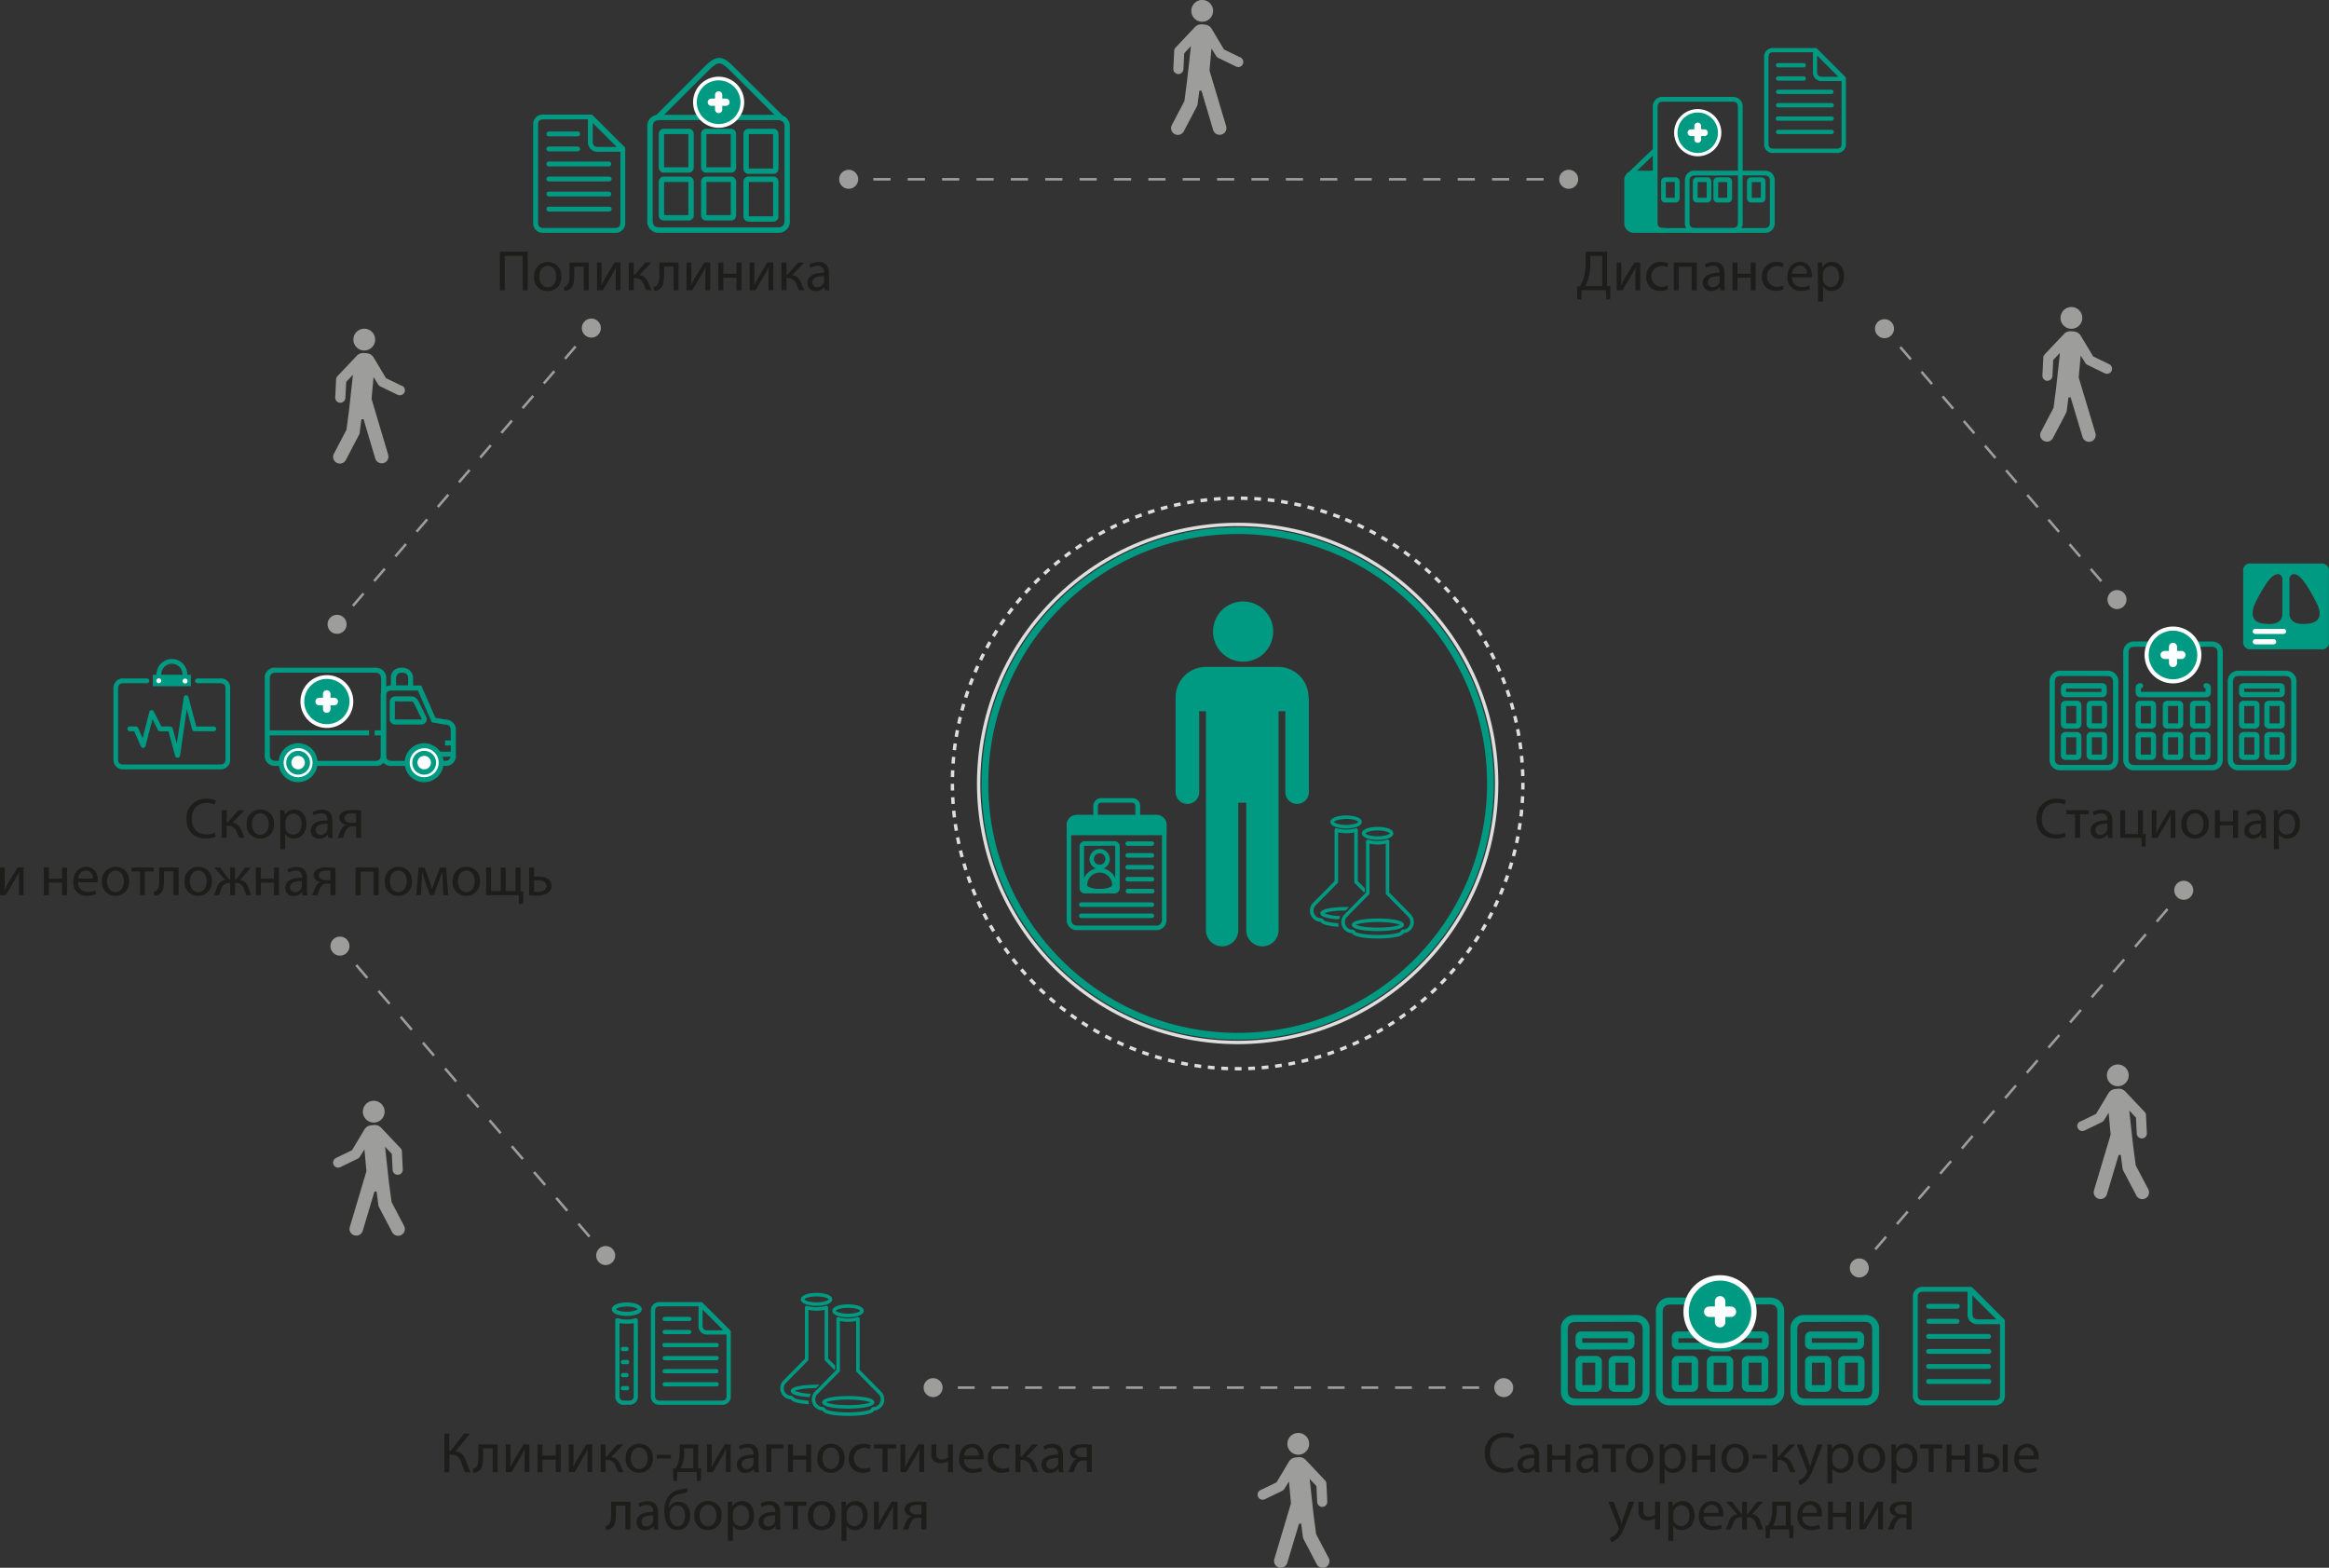 <svg xmlns="http://www.w3.org/2000/svg" viewBox="0 0 691.14 465.2"><rect x="0" y="0" width="691.14" height="465.2" fill="#333333" stroke="none"/><defs><style>.cls-1{fill:#009982}.cls-2{fill:#fff}.cls-5{fill:none;stroke-miterlimit:10;stroke:#9d9d9c;stroke-width:.75px}.cls-7{fill:#9d9d9c}</style></defs><g id="Layer_2" data-name="Layer 2"><g id="Layer_1-2" data-name="Layer 1"><path class="cls-1" d="M678.07 228.57h-13.58a3.13 3.13 0 01-3.41-3.42v-22.69a3.14 3.14 0 013.41-3.43h13.58a3.14 3.14 0 013.42 3.42v22.69a3.78 3.78 0 01-.5 2 3.13 3.13 0 01-2.92 1.43zm-13.58-28c-1.3 0-1.85.56-1.85 1.85v22.7c0 1.3.55 1.86 1.85 1.86h13.58c1.18 0 1.49-.51 1.59-.67a2.36 2.36 0 00.26-1.19v-22.66c0-1.3-.55-1.86-1.85-1.86z"/><path class="cls-1" d="M676.61 206.89h-10.77a1.34 1.34 0 01-1.41-1.42v-1.33a1.34 1.34 0 011.41-1.42h10.77a1.34 1.34 0 011.42 1.42v1.33a1.48 1.48 0 01-.21.79 1.35 1.35 0 01-1.21.63zM666 205.32h10.49v-1H666zm-11.35 1.57h-19.46a1.34 1.34 0 01-1.42-1.42v-1.33a1.34 1.34 0 011.42-1.42.78.78 0 01.15 1.55v1h19.18v-1a.79.79 0 01-.62-.76.77.77 0 01.77-.79 1.34 1.34 0 011.41 1.42v1.33a1.48 1.48 0 01-.2.79 1.35 1.35 0 01-1.23.63zm14.45 9.32h-3.26a1.34 1.34 0 01-1.41-1.42v-5.44a1.34 1.34 0 011.41-1.42h3.26a1.34 1.34 0 011.41 1.42v5.44a1.54 1.54 0 01-.2.79 1.35 1.35 0 01-1.21.63zm-3.1-1.57h3v-5.14h-3zm3.1 10.85h-3.26a1.34 1.34 0 01-1.41-1.42v-5.44a1.34 1.34 0 011.41-1.42h3.26a1.34 1.34 0 011.41 1.42v5.44a1.54 1.54 0 01-.2.79 1.35 1.35 0 01-1.21.63zm-3.1-1.57h3v-5.14h-3zm10.61-7.71h-3.25a1.34 1.34 0 01-1.42-1.42v-5.44a1.34 1.34 0 011.42-1.42h3.25a1.34 1.34 0 011.42 1.42v5.44a1.46 1.46 0 01-.21.79 1.35 1.35 0 01-1.21.63zm-3.11-1.57h3v-5.14h-3zm3.11 10.85h-3.25a1.34 1.34 0 01-1.42-1.42v-5.44a1.34 1.34 0 011.42-1.42h3.25a1.34 1.34 0 011.42 1.42v5.44a1.49 1.49 0 01-.21.8 1.34 1.34 0 01-1.21.62zm-3.11-1.57h3v-5.15h-3zm-48.29 4.65h-13.58a3.13 3.13 0 01-3.41-3.42v-22.69a3.14 3.14 0 013.41-3.43h13.58a3.14 3.14 0 013.42 3.42v22.69a3.78 3.78 0 01-.5 2 3.13 3.13 0 01-2.92 1.43zm-13.58-28c-1.3 0-1.85.56-1.85 1.85v22.7c0 1.3.55 1.86 1.85 1.86h13.58c1.18 0 1.49-.51 1.59-.67a2.36 2.36 0 00.26-1.19v-22.66c0-1.3-.55-1.86-1.85-1.86z"/><path class="cls-1" d="M623.75 206.89H613a1.34 1.34 0 01-1.41-1.42v-1.33a1.34 1.34 0 011.41-1.42h10.77a1.34 1.34 0 011.42 1.42v1.33a1.48 1.48 0 01-.21.79 1.33 1.33 0 01-1.23.63zm-10.62-1.57h10.49v-1h-10.49zm3.11 10.89H613a1.34 1.34 0 01-1.41-1.42v-5.44a1.34 1.34 0 011.41-1.42h3.26a1.34 1.34 0 011.41 1.42v5.44a1.54 1.54 0 01-.2.79 1.35 1.35 0 01-1.23.63zm-3.11-1.57h3v-5.14h-3zm10.73 1.57h-3.25a1.34 1.34 0 01-1.42-1.42v-5.44a1.34 1.34 0 011.42-1.42h3.25a1.34 1.34 0 011.42 1.42v5.44a1.46 1.46 0 01-.21.79 1.35 1.35 0 01-1.21.63zm-3.1-1.57h3v-5.14h-3zm-4.52 10.85H613a1.34 1.34 0 01-1.41-1.42v-5.44a1.34 1.34 0 011.41-1.42h3.26a1.34 1.34 0 011.41 1.42v5.44a1.54 1.54 0 01-.2.79 1.35 1.35 0 01-1.23.63zm-3.11-1.57h3v-5.14h-3zm10.73 1.57h-3.25a1.34 1.34 0 01-1.42-1.42v-5.44a1.34 1.34 0 011.42-1.42h3.25a1.34 1.34 0 011.42 1.42v5.44a1.46 1.46 0 01-.21.79 1.35 1.35 0 01-1.21.63zm-3.1-1.57h3v-5.14h-3zm35.44 4.65h-22.7a3.14 3.14 0 01-3.42-3.42v-31.38a3.14 3.14 0 013.42-3.42h22.7a3.87 3.87 0 012 .49 3.15 3.15 0 011.42 2.93v31.38a3.14 3.14 0 01-3.42 3.42zm-22.7-36.65c-1.3 0-1.85.55-1.85 1.85v31.38c0 1.3.55 1.86 1.85 1.86h22.7c1.3 0 1.86-.56 1.86-1.86v-31.38c0-1.18-.51-1.49-.67-1.59a2.26 2.26 0 00-1.19-.26z"/><path class="cls-1" d="M638.41 216.21h-3.26a1.34 1.34 0 01-1.41-1.42v-5.44a1.34 1.34 0 011.41-1.42h3.26a1.34 1.34 0 011.41 1.42v5.44a1.54 1.54 0 01-.2.79 1.35 1.35 0 01-1.21.63zm-3.11-1.57h3v-5.14h-3zm11.18 1.57h-3.26a1.34 1.34 0 01-1.41-1.42v-5.44a1.34 1.34 0 011.41-1.42h3.26a1.34 1.34 0 011.41 1.42v5.44a1.54 1.54 0 01-.2.79 1.35 1.35 0 01-1.21.63zm-3.11-1.57h3v-5.14h-3zm-4.96 10.85h-3.26a1.34 1.34 0 01-1.41-1.42v-5.44a1.34 1.34 0 011.41-1.42h3.26a1.34 1.34 0 011.41 1.42v5.44a1.54 1.54 0 01-.2.79 1.35 1.35 0 01-1.21.63zm-3.11-1.57h3v-5.14h-3zm11.18 1.57h-3.26a1.34 1.34 0 01-1.41-1.42v-5.44a1.34 1.34 0 011.41-1.42h3.26a1.34 1.34 0 011.41 1.42v5.44a1.54 1.54 0 01-.2.79 1.35 1.35 0 01-1.21.63zm-3.11-1.57h3v-5.14h-3zm11.18-7.71h-3.25a1.34 1.34 0 01-1.42-1.42v-5.44a1.34 1.34 0 011.42-1.42h3.25a1.34 1.34 0 011.42 1.42v5.44a1.46 1.46 0 01-.21.79 1.33 1.33 0 01-1.21.63zm-3.1-1.57h3v-5.14h-2.95zm3.1 10.85h-3.25a1.34 1.34 0 01-1.42-1.42v-5.44a1.34 1.34 0 011.42-1.42h3.25a1.34 1.34 0 011.42 1.42v5.44a1.46 1.46 0 01-.21.79 1.33 1.33 0 01-1.21.63zm-3.1-1.57h3v-5.14h-2.95z"/><path class="cls-2" d="M644.85 185.92a8.43 8.43 0 108.42 8.43 8.42 8.42 0 00-8.42-8.43z" id="Elipse"/><path class="cls-2" d="M647.66 192.94h-1.4v-1.4a1.41 1.41 0 00-2.81 0v1.4h-1.4a1.41 1.41 0 100 2.81h1.4v1.4a1.41 1.41 0 002.81 0v-1.4h1.4a1.41 1.41 0 000-2.81z" id="Plus"/><path class="cls-1" d="M644.85 187.14a7.21 7.21 0 107.2 7.21 7.2 7.2 0 00-7.2-7.21z" id="Elipse-2" data-name="Elipse"/><path class="cls-2" d="M647.25 193.15h-1.2v-1.21a1.2 1.2 0 00-2.4 0v1.21h-1.2a1.2 1.2 0 100 2.39h1.2v1.21a1.2 1.2 0 102.4 0v-1.21h1.2a1.2 1.2 0 100-2.39z" id="Plus-2" data-name="Plus"/><path class="cls-1" d="M204.28 51.24h-7.2a1.51 1.51 0 01-1.6-1.6V39.8a1.51 1.51 0 011.6-1.6h7.2a1.52 1.52 0 011.6 1.6v9.84a1.65 1.65 0 01-.25.91 1.47 1.47 0 01-1.35.69zm-7.21-1.6h7.21V39.8h-7.2zm19.78 1.6h-7.2a1.51 1.51 0 01-1.6-1.6V39.8a1.51 1.51 0 011.6-1.6h7.2a1.52 1.52 0 011.6 1.6v9.84a1.63 1.63 0 01-.24.9 1.47 1.47 0 01-1.36.7zm-7.21-1.6h7.21V39.8h-7.21zm19.78 1.94h-7.2a1.52 1.52 0 01-1.6-1.62V39.82a1.52 1.52 0 011.6-1.62h7.2a1.52 1.52 0 011.6 1.62V50a1.72 1.72 0 01-.23.9 1.49 1.49 0 01-1.37.68zM222.21 50h7.21V39.79h-7.21V50z"/><path class="cls-1" d="M230.74 69.07h-35a3.32 3.32 0 01-3.65-3.65V37.71a3.32 3.32 0 013.65-3.65h35a4 4 0 012.13.53 3.37 3.37 0 011.52 3.12v27.71a3.33 3.33 0 01-3.65 3.65zm-37.05-22v18.35c0 1.42.64 2.06 2.06 2.06h35c1.43 0 2.06-.64 2.06-2.06V37.71c0-1.31-.56-1.65-.75-1.76a2.45 2.45 0 00-1.3-.3h-35c-1.42 0-2.06.64-2.06 2.06z"/><path class="cls-1" d="M195.61 35.53l-1.13-1.12L209 19.85c1.64-1.64 3-2.66 4.4-2.66 1.45 0 2.76 1 4.39 2.66l14.4 14.35-1.12 1.13L216.71 21c-1.57-1.57-2.49-2.19-3.27-2.19-.78 0-1.69.62-3.27 2.2zm8.67 29.9h-7.2a1.5 1.5 0 01-1.6-1.6V54a1.51 1.51 0 011.6-1.6h7.2a1.5 1.5 0 011.6 1.6v9.84a1.67 1.67 0 01-.24.91 1.53 1.53 0 01-1.36.68zm-7.21-1.6h7.21V54h-7.2v9.85zm19.78 1.6h-7.2a1.5 1.5 0 01-1.6-1.6V54a1.51 1.51 0 011.6-1.6h7.2a1.52 1.52 0 011.6 1.6v9.84a1.74 1.74 0 01-.23.9 1.52 1.52 0 01-1.37.69zm-7.21-1.6h7.22V54h-7.21v9.85zm19.78 1.94h-7.2a1.53 1.53 0 01-1.6-1.62V54a1.52 1.52 0 011.6-1.62h7.2A1.51 1.51 0 01231 54v10.15a1.74 1.74 0 01-.23.9 1.48 1.48 0 01-1.35.72zm-7.21-1.6h7.22V54h-7.21v10.17z"/><path class="cls-2" d="M213.26 22.76a7.58 7.58 0 107.58 7.57 7.57 7.57 0 00-7.58-7.57z" id="Elipse-3" data-name="Elipse"/><path class="cls-1" d="M215.78 29.07h-1.26V27.8a1.26 1.26 0 00-2.52 0v1.27h-1.27a1.26 1.26 0 100 2.52H212v1.27a1.26 1.26 0 102.52 0v-1.27h1.26a1.26 1.26 0 100-2.52z" id="Plus-3" data-name="Plus"/><path class="cls-1" d="M213.26 23.85a6.48 6.48 0 106.48 6.48 6.48 6.48 0 00-6.48-6.48z" id="Elipse-4" data-name="Elipse"/><path class="cls-2" d="M215.42 29.25h-1.08v-1.08a1.08 1.08 0 10-2.16 0v1.08h-1.08a1.08 1.08 0 100 2.16h1.08v1.08a1.08 1.08 0 002.16 0v-1.08h1.08a1.08 1.08 0 100-2.16z" id="Plus-4" data-name="Plus"/><path class="cls-1" d="M514.06 69.07h-20.49a2.84 2.84 0 01-3.09-3.07V31.84a2.84 2.84 0 013.08-3.09h20.5a3.39 3.39 0 011.8.45 2.83 2.83 0 011.29 2.64V66a2.84 2.84 0 01-3.09 3.07zm-20.5-38.9c-1.17 0-1.67.5-1.67 1.67V66c0 1.17.5 1.67 1.67 1.67h20.5c1.17 0 1.67-.5 1.67-1.67V31.84c0-1.07-.45-1.34-.6-1.43a2 2 0 00-1.07-.24z"/><path class="cls-1" d="M494.15 68.36h-9.08a2.13 2.13 0 01-2.38-2.36V53.72a2.13 2.13 0 012.38-2.38h6v17z"/><path class="cls-1" d="M494.15 69.07h-9.08A2.84 2.84 0 01482 66V53.72a2.83 2.83 0 013.08-3.08h6.72v17h2.34zm-9.08-17c-1.17 0-1.67.5-1.67 1.67V66c0 1.17.5 1.67 1.67 1.67h5.33v-15.6zm38.47 17h-20.49A2.84 2.84 0 01500 66V53.72a2.83 2.83 0 013.08-3.08h20.5a3.48 3.48 0 011.8.44 2.86 2.86 0 011.28 2.64V66a2.84 2.84 0 01-3.12 3.07zm-20.49-17c-1.17 0-1.67.5-1.67 1.67V66c0 1.17.5 1.67 1.67 1.67h20.49c1.18 0 1.68-.5 1.68-1.67V53.72c0-1.07-.46-1.34-.6-1.43a2.09 2.09 0 00-1.07-.24z"/><path class="cls-1" d="M506.57 60.09h-2.94a1.21 1.21 0 01-1.28-1.27V53.9a1.21 1.21 0 011.28-1.28h2.94a1.21 1.21 0 011.28 1.28v4.92a1.33 1.33 0 01-.19.71 1.19 1.19 0 01-1.09.56zm-2.8-1.41h2.69v-4.64h-2.67zm-6.62 1.41h-2.94a1.2 1.2 0 01-1.27-1.27V53.9a1.2 1.2 0 011.27-1.28h2.94a1.21 1.21 0 011.28 1.28v4.92a1.41 1.41 0 01-.18.71 1.21 1.21 0 01-1.1.56zm-2.8-1.41H497V54h-2.67zm18.32 1.41h-2.93a1.2 1.2 0 01-1.28-1.27V53.9a1.21 1.21 0 011.28-1.28h2.93A1.21 1.21 0 01514 53.9v4.92a1.41 1.41 0 01-.18.71 1.21 1.21 0 01-1.15.56zm-2.8-1.41h2.69v-4.64h-2.67zm12.77 1.41h-2.94a1.21 1.21 0 01-1.28-1.27V53.9a1.21 1.21 0 011.28-1.28h2.94a1.21 1.21 0 011.28 1.28v4.92a1.33 1.33 0 01-.19.71 1.19 1.19 0 01-1.09.56zm-2.8-1.41h2.69v-4.64h-2.67z"/><path class="cls-2" d="M503.81 32.37a7 7 0 107 7 7 7 0 00-7-7z" id="Elipse-5" data-name="Elipse"/><path class="cls-1" d="M506.15 38.21H505V37a1.17 1.17 0 00-2.34 0v1.17h-1.17a1.17 1.17 0 000 2.34h1.17v1.17a1.17 1.17 0 002.34 0v-1.13h1.17a1.17 1.17 0 100-2.34z" id="Plus-5" data-name="Plus"/><path class="cls-1" d="M503.81 33.39a6 6 0 106 6 6 6 0 00-6-6z" id="Elipse-6" data-name="Elipse"/><path class="cls-2" d="M505.81 38.38h-1v-1a1 1 0 00-2 0v1h-1a1 1 0 000 2h1v1a1 1 0 102 0v-1h1a1 1 0 100-2z" id="Plus-6" data-name="Plus"/><path class="cls-1" transform="rotate(-43.83 487.243 48.326)" d="M481.84 47.61h10.88v1.41h-10.88z"/><path class="cls-1" d="M485.12 417h-17.49a4 4 0 01-4.41-4.41v-17.97a4 4 0 014.41-4.41h17.49a4 4 0 014.4 4.4v17.94a4.9 4.9 0 01-.63 2.57 4.08 4.08 0 01-3.77 1.88zm-17.49-24.73c-1.68 0-2.39.72-2.39 2.39v17.93c0 1.68.71 2.4 2.39 2.4h17.49c1.52 0 1.91-.65 2-.87a2.87 2.87 0 00.35-1.52v-17.99c0-1.67-.72-2.38-2.39-2.38z"/><path class="cls-1" d="M483.24 400.44h-13.88a1.72 1.72 0 01-1.82-1.83v-1.71a1.73 1.73 0 011.82-1.83h13.88a1.73 1.73 0 011.82 1.83v1.71a2 2 0 01-.26 1 1.72 1.72 0 01-1.56.83zm-13.68-2h13.51v-1.33h-13.51zm53.52 2h-25.15a1.72 1.72 0 01-1.82-1.83v-1.71a1.73 1.73 0 011.82-1.83h25.15a1.73 1.73 0 011.82 1.83v1.71a2 2 0 01-.26 1 1.72 1.72 0 01-1.56.83zm-25-2h24.79v-1.33h-24.74zM473.56 413h-4.2a1.72 1.72 0 01-1.82-1.82v-7a1.73 1.73 0 011.82-1.83h4.2a1.72 1.72 0 011.82 1.82v7a2 2 0 01-.26 1 1.72 1.72 0 01-1.56.83zm-4-2h3.83v-6.63h-3.81zm13.82 2h-4.19a1.73 1.73 0 01-1.83-1.82v-7a1.74 1.74 0 011.83-1.83h4.19a1.73 1.73 0 011.83 1.82v7a1.88 1.88 0 01-.27 1 1.72 1.72 0 01-1.56.83zm-4-2h3.84v-6.63h-3.81zm73.85 6h-17.49a4 4 0 01-4.41-4.41v-17.97a4 4 0 014.41-4.41h17.49a4.05 4.05 0 014.41 4.4v17.94a4.9 4.9 0 01-.64 2.57 4.08 4.08 0 01-3.77 1.88zm-17.49-24.73c-1.68 0-2.39.72-2.39 2.39v17.93c0 1.68.71 2.4 2.39 2.4h17.49c1.52 0 1.92-.65 2-.87a3 3 0 00.34-1.52v-17.99c0-1.67-.71-2.38-2.39-2.38z"/><path class="cls-1" d="M551.35 400.44h-13.88a1.72 1.72 0 01-1.82-1.83v-1.71a1.73 1.73 0 011.82-1.83h13.88a1.73 1.73 0 011.83 1.83v1.71a1.89 1.89 0 01-.27 1 1.71 1.71 0 01-1.56.83zm-13.68-2h13.52v-1.33h-13.52zm4 14.56h-4.2a1.72 1.72 0 01-1.82-1.82v-7a1.73 1.73 0 011.82-1.83h4.2a1.72 1.72 0 011.82 1.82v7a1.88 1.88 0 01-.26 1 1.72 1.72 0 01-1.56.83zm-4-2h3.84v-6.63h-3.81zm13.83 2h-4.2a1.72 1.72 0 01-1.82-1.82v-7a1.73 1.73 0 011.82-1.83h4.2a1.73 1.73 0 011.82 1.82v7a2 2 0 01-.26 1 1.74 1.74 0 01-1.56.83zm-4-2h3.84v-6.63h-3.81zm-22.45 6h-29.24a4 4 0 01-4.41-4.4v-23.16a4.05 4.05 0 014.4-4.41h29.26a4.92 4.92 0 012.57.64 4.08 4.08 0 011.83 3.77v23.11a4 4 0 01-4.41 4.45zm-29.25-29.9c-1.67 0-2.38.71-2.38 2.39v23.11c0 1.67.72 2.39 2.39 2.39h29.25c1.68 0 2.39-.72 2.39-2.39v-23.16c0-1.53-.65-1.92-.86-2.05a2.9 2.9 0 00-1.52-.34z"/><path class="cls-1" d="M512.53 401h-4.2a1.72 1.72 0 01-1.82-1.82v-7a1.72 1.72 0 011.82-1.82h4.2a1.72 1.72 0 011.82 1.82v7a2 2 0 01-.26 1 1.72 1.72 0 01-1.56.82zm-4-2h3.83v-6.62h-3.81zm-6.4 14h-4.2a1.72 1.72 0 01-1.82-1.82v-7a1.73 1.73 0 011.82-1.83h4.2a1.72 1.72 0 011.82 1.82v7a2 2 0 01-.26 1 1.74 1.74 0 01-1.56.83zm-4-2H502v-6.63h-3.8zm14.4 2h-4.2a1.72 1.72 0 01-1.82-1.82v-7a1.73 1.73 0 011.82-1.83h4.2a1.72 1.72 0 011.82 1.82v7a2 2 0 01-.26 1 1.72 1.72 0 01-1.56.83zm-4-2h3.83v-6.63h-3.81zm14.4 2h-4.2a1.72 1.72 0 01-1.82-1.82v-7a1.73 1.73 0 011.82-1.83h4.2a1.72 1.72 0 011.82 1.82v7a2 2 0 01-.26 1 1.72 1.72 0 01-1.56.83zm-4-2h3.83v-6.63h-3.81z"/><path class="cls-2" d="M510.43 378.39a10.85 10.85 0 1010.85 10.85 10.85 10.85 0 00-10.85-10.85z" id="Elipse-7" data-name="Elipse"/><path class="cls-2" d="M514.05 387.43h-1.81v-1.81a1.81 1.81 0 00-3.62 0v1.81h-1.81a1.81 1.81 0 100 3.62h1.81v1.8a1.81 1.81 0 003.62 0v-1.8h1.81a1.81 1.81 0 000-3.62z" id="Plus-7" data-name="Plus"/><path class="cls-1" d="M510.43 380a9.28 9.28 0 109.28 9.28 9.27 9.27 0 00-9.28-9.28z" id="Elipse-8" data-name="Elipse"/><path class="cls-2" d="M513.52 387.69H512v-1.55a1.55 1.55 0 00-3.1 0v1.55h-1.54a1.55 1.55 0 100 3.09h1.54v1.55a1.55 1.55 0 003.1 0v-1.55h1.54a1.55 1.55 0 100-3.09z" id="Plus-8" data-name="Plus"/><path class="cls-1" d="M184.74 45.05h-7.16a2.87 2.87 0 01-3.12-3.12v-7.15a.73.73 0 01.45-.67.71.71 0 01.78.16l9.56 9.55a.74.74 0 01.15.79.71.71 0 01-.66.44zm-8.84-8.54v5.42c0 1.16.52 1.68 1.68 1.68H183z"/><path class="cls-1" d="M182.46 69.07H161.3a2.83 2.83 0 01-3.07-3.07V37.05A2.82 2.82 0 01161.3 34h14.1a.69.69 0 01.51.21l9.42 9.42a.71.71 0 01.21.5V66a2.83 2.83 0 01-3.08 3.07zM161.3 35.42c-1.14 0-1.63.49-1.63 1.63V66c0 1.15.49 1.64 1.63 1.64h21.16c1.15 0 1.64-.49 1.64-1.64V44.41l-9-9z"/><path class="cls-1" d="M180.69 49.38h-17.81a.72.72 0 110-1.44h17.81a.72.72 0 010 1.44zm-9.27-4.46h-8.54a.72.72 0 010-1.44h8.54a.72.72 0 010 1.44zm0-4.47h-8.54a.72.72 0 110-1.44h8.54a.72.72 0 010 1.44zm9.36 13.39h-17.9a.72.72 0 110-1.44h17.9a.72.72 0 110 1.44zm-.09 4.46h-17.81a.72.72 0 010-1.44h17.81a.72.72 0 010 1.44zm.09 4.47h-17.9a.72.72 0 110-1.44h17.9a.72.72 0 110 1.44zm413.38 330.17H587a2.87 2.87 0 01-3.12-3.12v-7.16a.72.72 0 011.23-.5l9.55 9.55a.72.72 0 01-.51 1.23zm-8.83-8.54v5.42c0 1.16.52 1.68 1.68 1.68h5.42z"/><path class="cls-1" d="M591.89 417h-21.16a2.82 2.82 0 01-3.07-3.07v-28.99a2.83 2.83 0 013.07-3.08h14.1a.72.72 0 01.51.22l9.41 9.41a.71.71 0 01.21.51v21.88a2.82 2.82 0 01-3.07 3.12zm-21.16-33.7c-1.14 0-1.63.49-1.63 1.64v28.94c0 1.14.49 1.63 1.63 1.63h21.16c1.15 0 1.63-.49 1.63-1.63V392.3l-9-9z"/><path class="cls-1" d="M590.12 397.27h-17.81a.72.72 0 010-1.44h17.81a.72.72 0 010 1.44zm-9.28-4.46h-8.53a.73.73 0 010-1.45h8.53a.73.73 0 010 1.45zm0-4.47h-8.53a.72.72 0 010-1.44h8.53a.72.72 0 010 1.44zm9.37 13.39h-17.9a.72.72 0 110-1.44h17.9a.72.72 0 110 1.44zm-.09 4.46h-17.81a.72.72 0 010-1.44h17.81a.72.72 0 010 1.44zm.09 4.47h-17.9a.72.72 0 110-1.44h17.9a.72.72 0 110 1.44zm-43.14-386.6h-6.35a2.54 2.54 0 01-2.72-2.77v-6.35a.65.65 0 01.39-.6.67.67 0 01.7.14l8.43 8.52a.61.61 0 01.14.69.64.64 0 01-.59.37zm-7.84-7.58v4.81c0 1 .46 1.49 1.49 1.49h4.81z"/><path class="cls-1" d="M545.05 45.38h-18.79a2.51 2.51 0 01-2.73-2.73V17a2.52 2.52 0 012.73-2.74h12.52a.64.64 0 01.45.19l8.36 8.36a.66.66 0 01.19.46v19.38a2.51 2.51 0 01-2.73 2.73zM526.26 15.5c-1 0-1.45.44-1.45 1.46v25.69c0 1 .44 1.45 1.45 1.45h18.79c1 0 1.45-.43 1.45-1.45V23.49l-8-8z"/><path class="cls-1" d="M543.48 27.9h-15.82a.64.64 0 110-1.28h15.82a.64.64 0 010 1.28zm-8.24-3.96h-7.58a.64.64 0 110-1.28h7.58a.64.64 0 010 1.28zm0-3.94h-7.58a.64.64 0 01-.64-.64.64.64 0 01.64-.64h7.58a.64.64 0 010 1.28zm8.32 11.86h-15.9a.64.64 0 01-.64-.64.64.64 0 01.64-.64h15.9a.64.64 0 01.64.64.64.64 0 01-.64.64zm-.08 3.96h-15.82a.64.64 0 110-1.27h15.82a.64.64 0 110 1.27zm.08 3.97h-15.9a.64.64 0 01-.64-.64.64.64 0 01.64-.64h15.9a.64.64 0 01.64.64.64.64 0 01-.64.64zM111.23 227.26H81.92a3 3 0 01-3.35-3.35v-22.44a3 3 0 013.35-3.35h29.31a3.71 3.71 0 012 .48 3.08 3.08 0 011.39 2.87v22.44a3 3 0 01-3.39 3.35zm-29.31-27.65c-1.29 0-1.86.57-1.86 1.86v22.44c0 1.29.57 1.86 1.86 1.86h29.31c1.28 0 1.86-.57 1.86-1.86v-22.44c0-1.19-.51-1.49-.68-1.6a2.35 2.35 0 00-1.18-.26zM124.91 215h-7.52a1.63 1.63 0 01-1.74-1.74v-4.89a1.63 1.63 0 011.74-1.74h4.74a1.87 1.87 0 011 .26 3 3 0 011.09 1.22l2.44 5v.17a1.63 1.63 0 01-1.75 1.72zm-7.52-6.88a.46.46 0 00-.22 0 .65.65 0 000 .21v4.89a.18.18 0 00.25.25h7.52a.54.54 0 00.22 0v-.07l-2.25-4.59c-.29-.5-.44-.59-.56-.66a.39.39 0 00-.21 0zm2-8.51h-.17l.07-1.49h.1v1.49zm0 27.65h-.14v-1.49h.14v1.49z"/><path class="cls-1" d="M122.61 204.88H116v-3.41a3 3 0 013.28-3.35 3.82 3.82 0 011.89.48 3.08 3.08 0 011.4 2.87zm-5.08-1.49h3.59v-1.92c0-1.19-.51-1.49-.68-1.6a2.31 2.31 0 00-1.12-.26c-1.23 0-1.79.59-1.79 1.86z"/><path class="cls-1" d="M131.9 227.26h-15.57a3 3 0 01-3.35-3.35v-17.15a3 3 0 013.35-3.35H125l4.21 9.58 2.79.51a3.7 3.7 0 011.89.49 3.08 3.08 0 011.39 2.86v7.06a3 3 0 01-3.38 3.35zm-15.57-22.36c-1.29 0-1.86.57-1.86 1.86v17.15c0 1.29.57 1.86 1.86 1.86h15.57c1.29 0 1.86-.57 1.86-1.86v-7.06c0-1.18-.51-1.49-.67-1.59a2.28 2.28 0 00-1.19-.27h-.13l-3.64-.67-4.13-9.42z"/><path class="cls-2" d="M93.5 226.33a5 5 0 10-5 5 5 5 0 005-5z"/><path class="cls-1" d="M88.47 232.1a5.78 5.78 0 115.77-5.77 5.78 5.78 0 01-5.77 5.77zm0-10.06a4.29 4.29 0 104.28 4.29 4.29 4.29 0 00-4.28-4.33z"/><path class="cls-2" d="M91.25 226.33a2.79 2.79 0 10-2.78 2.78 2.79 2.79 0 002.78-2.78z"/><path class="cls-1" d="M88.47 229.86a3.53 3.53 0 113.53-3.53 3.54 3.54 0 01-3.53 3.53zm0-5.57a2 2 0 102 2 2 2 0 00-2-2z"/><path class="cls-2" d="M130.91 226.33a5 5 0 10-5 5 5 5 0 005-5z"/><path class="cls-1" d="M125.88 232.1a5.78 5.78 0 115.77-5.77 5.78 5.78 0 01-5.77 5.77zm0-10.06a4.29 4.29 0 104.29 4.29 4.29 4.29 0 00-4.29-4.33z"/><path class="cls-2" d="M128.66 226.33a2.79 2.79 0 10-2.78 2.78 2.79 2.79 0 002.78-2.78z"/><path class="cls-1" d="M125.88 229.86a3.53 3.53 0 113.53-3.53 3.54 3.54 0 01-3.53 3.53zm0-5.57a2 2 0 102 2 2 2 0 00-2-2z"/><path class="cls-2" d="M97 200.33a7.84 7.84 0 107.84 7.84 7.84 7.84 0 00-7.84-7.84z" id="Elipse-9" data-name="Elipse"/><path class="cls-1" d="M99.57 206.86h-1.31v-1.31a1.31 1.31 0 00-2.61 0v1.31h-1.3a1.31 1.31 0 100 2.62h1.3v1.3a1.31 1.31 0 102.61 0v-1.3h1.31a1.31 1.31 0 100-2.62z" id="Plus-9" data-name="Plus"/><path class="cls-1" d="M97 201.46a6.71 6.71 0 106.71 6.71 6.71 6.71 0 00-6.71-6.71z" id="Elipse-10" data-name="Elipse"/><path class="cls-2" d="M99.19 207.05h-1.11v-1.12a1.12 1.12 0 00-2.24 0v1.12h-1.12a1.12 1.12 0 100 2.24h1.12v1.11a1.12 1.12 0 002.24 0v-1.11h1.11a1.12 1.12 0 100-2.24z" id="Plus-10" data-name="Plus"/><path class="cls-1" d="M79.36 216.72h30.15v1.49H79.36zm31.82 0h2.19v1.49h-2.19zm20.88 2.99h2.19v1.49h-2.19zm-1.91 3.34h4.1v1.49h-4.1zm-64.86 5.23H36.73a2.73 2.73 0 01-3-2.32 3.26 3.26 0 01-.06-.65v-21a2.8 2.8 0 013-3h7a.72.72 0 010 1.43h-7c-1.13 0-1.62.48-1.62 1.61v21.33c.11.57.37 1.17 1.59 1.17h28.65c1.14 0 1.62-.48 1.62-1.61v-20.89a3 3 0 000-.43c-.11-.59-.37-1.18-1.58-1.18h-6.79a.72.72 0 010-1.43h6.75a2.73 2.73 0 013 2.29.53.53 0 010 .12 4.09 4.09 0 010 .63v20.89a2.79 2.79 0 01-3 3.04z"/><path class="cls-1" d="M45.36 200.21h11.3v3.41h-11.3z"/><path class="cls-1" d="M54.87 200.83a.71.71 0 01-.71-.71 3.15 3.15 0 00-6.3 0 .71.71 0 11-1.42 0 4.57 4.57 0 119.14 0 .71.71 0 01-.71.71z"/><path d="M47.85 202a.72.72 0 00-.72-.72.73.73 0 00-.73.72.73.73 0 00.73.73.73.73 0 00.72-.73zm7.8 0a.73.73 0 00-1.45 0 .73.73 0 101.45 0z" fill="#f6f6f6"/><path class="cls-1" d="M42.47 221.93a.71.71 0 01-.65-.43l-2-4.51h-1.31a.71.71 0 110-1.42h1.82a.7.7 0 01.67.43l1.32 3.06 2-7.81a.7.7 0 01.61-.53.69.69 0 01.71.39l2.27 4.47h2.22a.71.71 0 010 1.42h-2.64a.71.71 0 01-.63-.39l-1.62-3.19-2.08 8a.72.72 0 01-.64.53z"/><path class="cls-1" d="M52.68 224.86a.72.72 0 01-.69-.52L50 217h-1.28a.71.71 0 110-1.42h1.82a.7.7 0 01.68.52l1.25 4.6 2.06-13.79a.71.71 0 01.67-.61.7.7 0 01.72.53l2.33 8.75h5.2a.71.71 0 010 1.42H57.7a.71.71 0 01-.68-.53l-1.59-6-2 13.75a.7.7 0 01-.66.61zM216.16 396H210a2.49 2.49 0 01-2.71-2.71v-6.21a.63.63 0 011.07-.45l8.29 8.3a.62.62 0 01.14.68.64.64 0 01-.63.39zm-7.67-7.41v4.7c0 1 .45 1.46 1.46 1.46h4.7z"/><path class="cls-1" d="M214.19 416.85h-18.37a2.46 2.46 0 01-2.67-2.68v-25.12a2.46 2.46 0 012.67-2.67h12.24a.63.63 0 01.44.19l8.17 8.17a.63.63 0 01.19.44v19a2.46 2.46 0 01-2.67 2.67zm-18.37-29.22c-1 0-1.42.43-1.42 1.42v25.12c0 1 .42 1.43 1.42 1.43h18.37c1 0 1.42-.43 1.42-1.43v-18.73l-7.81-7.81z"/><path class="cls-1" d="M212.65 399.76h-15.47a.63.63 0 010-1.26h15.47a.63.63 0 010 1.26zm-8.05-3.88h-7.42a.63.63 0 010-1.25h7.42a.63.63 0 010 1.25zm0-3.88h-7.42a.63.63 0 010-1.25h7.42a.63.63 0 010 1.25zm8.13 11.63h-15.55a.63.63 0 010-1.25h15.55a.63.63 0 010 1.25zm-.08 3.87h-15.47a.63.63 0 010-1.25h15.47a.63.63 0 010 1.25zm.08 3.88h-15.55a.63.63 0 010-1.25h15.55a.63.63 0 010 1.25zm-26.09 5.47h-1.38a2.46 2.46 0 01-2.67-2.68v-22.41a.61.61 0 01.27-.51.63.63 0 01.58-.07 8.76 8.76 0 005 0 .63.63 0 01.58.07.61.61 0 01.27.51v22.41a2.46 2.46 0 01-2.65 2.68zm-2.8-24.25v21.57c0 1 .43 1.43 1.42 1.43h1.38c1 0 1.42-.43 1.42-1.43V392.6a10.71 10.71 0 01-4.22 0zm2.16-2.11c-2.14 0-4.44-.63-4.44-2s2.3-2 4.44-2 4.44.64 4.44 2-2.27 2-4.44 2zm0-2.8c-2 0-3.1.58-3.2.81.1.17 1.19.74 3.2.74s3-.53 3.18-.77c-.13-.24-1.18-.78-3.18-.78zm3.19.81z"/><path class="cls-1" d="M186 400.91h-1.22a.63.63 0 010-1.25H186a.63.63 0 010 1.25zm0 3.88h-1.22a.63.63 0 010-1.25H186a.63.63 0 110 1.25zm0 3.87h-1.22a.63.63 0 010-1.25H186a.63.63 0 010 1.25zm0 3.88h-1.22a.63.63 0 010-1.25H186a.63.63 0 110 1.25zm502.82-245.33H668a3.12 3.12 0 00-.54 0h-.09a2 2 0 00-1.69 2.26v20.89a2.07 2.07 0 002.32 2.32h20.86a2.45 2.45 0 00.48 0h.06a2 2 0 001.72-2.27v-20.88a2.08 2.08 0 00-2.3-2.32zM671.4 185c-5.11-.79-2-6.36-2-6.36s3.1-6.43 5.28-7.81 2.62.77 2.62.77v10.45c0 1.45-.59 3.74-5.9 2.95zm14 0c-5.12.76-6-1.48-6-2.95V171.6s.43-2.15 2.61-.77 5.29 7.81 5.29 7.81 3.35 5.55-1.93 6.36z"/><path class="cls-2" d="M674.73 191.14h-5.46a.71.71 0 010-1.42h5.46a.71.71 0 110 1.42zm2.94-3.08h-8.4a.71.71 0 010-1.42h8.4a.71.71 0 110 1.42z"/><path class="cls-2" d="M674.73 191.14h-5.46a.71.71 0 010-1.42h5.46a.71.71 0 110 1.42zm2.94-3.08h-8.4a.71.71 0 010-1.42h8.4a.71.71 0 110 1.42z"/><path class="cls-1" d="M342.92 276h-23.13a3 3 0 01-3.24-3.25v-27.67a3 3 0 013.24-3.25h23.13a3 3 0 013.25 3.25v27.66a3.62 3.62 0 01-.47 1.9 3 3 0 01-2.78 1.36zm-23.13-32.82c-1.31 0-1.9.59-1.9 1.91v27.66c0 1.32.59 1.9 1.9 1.9h23.13a1.73 1.73 0 001.63-.69 2.36 2.36 0 00.27-1.21v-27.67c0-1.32-.58-1.91-1.9-1.91z"/><path class="cls-1" d="M337 242.38l-.08-.15v-2.86c0-.85-.34-1.19-1.18-1.19H327c-.85 0-1.19.34-1.19 1.19v2.88h-1.35v-2.88a2.33 2.33 0 012.54-2.53h8.82a2.32 2.32 0 012.53 2.53v2.7h-.67zm-19.87 4.05h28.45v1.34h-28.45z"/><path class="cls-1" d="M345.5 245.08a2.31 2.31 0 00-2.58-2.58h-23.13a2.3 2.3 0 00-2.57 2.58v2h28.28z"/><path class="cls-1" d="M346.17 247.77h-29.62v-2.69a3 3 0 013.24-3.25h23.13a3 3 0 013.25 3.25zm-28.28-1.34h26.93v-1.35c0-1.32-.58-1.91-1.9-1.91h-23.13c-1.31 0-1.9.59-1.9 1.91zm23.94 4.57h-7.19a.67.67 0 110-1.34h7.19a.67.67 0 110 1.34zm0 3.49h-7.19a.67.67 0 010-1.34h7.19a.67.67 0 110 1.34zm0 3.51h-7.19a.67.67 0 010-1.34h7.19a.67.67 0 110 1.34zm0 3.57h-7.19a.67.67 0 01-.67-.67.68.68 0 01.67-.68h7.19a.69.69 0 01.68.68.68.68 0 01-.68.67zm0 3.54h-7.19a.68.68 0 010-1.35h7.19a.68.68 0 110 1.35zm0 3.99h-20.95a.67.67 0 01-.67-.67.68.68 0 01.67-.68h20.95a.68.68 0 01.67.68.67.67 0 01-.67.67zm0 3.32h-20.95a.67.67 0 010-1.34h20.95a.67.67 0 010 1.34zm-11.21-7.31H322a1.53 1.53 0 01-1.63-1.66v-12.18a1.53 1.53 0 011.63-1.66h8.65a1.54 1.54 0 011.63 1.66v12.18a1.87 1.87 0 01-.23.94 1.54 1.54 0 01-1.43.72zM322 251c-.23 0-.29 0-.29.32v12.18c0 .3.06.31.29.31h8.65s.21 0 .24-.05a.45.45 0 00.05-.26v-12.23c0-.3-.06-.32-.29-.32z"/><path class="cls-1" d="M326.33 257.93a3 3 0 113-3.05 3 3 0 01-3 3.05zm0-4.74a1.7 1.7 0 101.69 1.69 1.7 1.7 0 00-1.69-1.69z"/><path class="cls-1" d="M326.33 265.11a9.75 9.75 0 01-3.25-.49c-1.57-.58-1.8-1.49-1.8-2a5.05 5.05 0 0110.1 0c0 1.84-2.72 2.49-5.05 2.49zm0-6.18a3.71 3.71 0 00-3.71 3.7c0 .48 1.41 1.14 3.71 1.14s3.7-.66 3.7-1.14a3.7 3.7 0 00-3.7-3.7zm61.97-52.04a9 9 0 00-9-9h-21.43a9 9 0 00-9 9 2.44 2.44 0 000 .27.86.86 0 000 .16v27.73a3.49 3.49 0 107 0v-24h2v26a3.81 3.81 0 000 .59v38.15a4.8 4.8 0 109.59 0V238.2h2.37v37.59a4.8 4.8 0 109.59 0v-38.15a5.65 5.65 0 000-.59v-26h2v24a3.49 3.49 0 107 0v-27.89c0-.05-.12-.16-.12-.27zm-19.7-10.56a8.93 8.93 0 100-17.85 8.93 8.93 0 000 17.85z"/><path d="M156.6 74.68v11.46h-1.48V75.92h-5.32v10.22h-1.47V74.68zm9.98 7.32a4 4 0 01-4.09 4.37 3.91 3.91 0 01-4-4.23 4 4 0 014.08-4.37 3.9 3.9 0 014.01 4.23zm-6.52.09c0 1.8 1 3.16 2.49 3.16s2.5-1.34 2.5-3.2c0-1.39-.69-3.16-2.46-3.16s-2.53 1.58-2.53 3.11zm14.65-4.18v8.23h-1.48v-7.06h-2.82v2.14c0 2.31-.22 3.86-1.29 4.56a2.43 2.43 0 01-1.64.51l-.15-1.17a2 2 0 00.82-.34c.76-.57.85-1.72.85-3.56v-3.31zm3.82 0v3.47c0 1.3 0 2.12-.08 3.29h.05c.49-1 .78-1.58 1.33-2.53l2.56-4.25h1.75v8.23h-1.43v-3.47c0-1.34 0-2 .11-3.37-.53 1.06-.89 1.72-1.36 2.55-.79 1.28-1.69 2.86-2.57 4.31h-1.72v-8.23zm9.52 0v3.57h.36l3.09-3.57h1.82l-3.58 3.72c1.32.14 2.12 1 2.77 2.5a18.77 18.77 0 00.88 2h-1.56a11.78 11.78 0 01-.77-1.69 2.67 2.67 0 00-2.72-1.94h-.29v3.63h-1.47v-8.22zm13.3 0v8.23h-1.48v-7.06h-2.82v2.14c0 2.31-.22 3.86-1.3 4.56a2.39 2.39 0 01-1.63.51l-.12-1.17a2 2 0 00.82-.34c.76-.57.85-1.72.85-3.56v-3.31zm3.82 0v3.47c0 1.3 0 2.12-.08 3.29.49-1 .78-1.58 1.32-2.53l2.59-4.23h1.75v8.23h-1.43v-3.49c0-1.34 0-2 .11-3.37h-.06c-.52 1.06-.88 1.72-1.36 2.55-.78 1.28-1.68 2.86-2.56 4.31h-1.72v-8.23zm9.49 0v3.31h3.91v-3.31h1.48v8.23h-1.48v-3.73h-3.91v3.73h-1.48v-8.23zm9.21 0v3.47c0 1.3 0 2.12-.08 3.29h.05c.49-1 .78-1.58 1.32-2.53l2.57-4.25h1.75v8.23h-1.43v-3.47c0-1.34 0-2 .11-3.37h-.06c-.52 1.06-.88 1.72-1.36 2.55-.78 1.28-1.68 2.86-2.56 4.31h-1.72v-8.23zm9.52 0v3.57h.36l3.09-3.57h1.82l-3.59 3.72c1.33.14 2.13 1 2.77 2.5a19 19 0 00.89 2h-1.57a10.87 10.87 0 01-.76-1.69 2.68 2.68 0 00-2.72-1.94h-.29v3.63h-1.48v-8.22zm11.39 8.23l-.12-1a3.08 3.08 0 01-2.52 1.22 2.34 2.34 0 01-2.56-2.36c0-2 1.77-3.08 4.95-3.06v-.17a1.69 1.69 0 00-1.87-1.9 4.06 4.06 0 00-2.15.61l-.34-1a5.14 5.14 0 012.71-.73c2.51 0 3.12 1.72 3.12 3.37v3.07a11.89 11.89 0 00.14 2zm-.22-4.2c-1.63 0-3.48.25-3.48 1.85a1.32 1.32 0 001.41 1.43 2 2 0 002-1.38 1.32 1.32 0 00.09-.48zm232.36-7.26v10.25h1l-.1 3.93h-1.16l-.1-2.75h-7.22l-.1 2.75h-1.16L468 85h.86a13.7 13.7 0 001.14-2.59 17 17 0 00.54-4.83v-2.9zm-5 3.38a15.66 15.66 0 01-.58 4.68 11.43 11.43 0 01-.94 2.17h5.07v-9h-3.55zm9.2-.15v3.47c0 1.3 0 2.12-.09 3.29h.05c.5-1 .79-1.58 1.33-2.53l2.59-4.23h1.75v8.23h-1.45v-3.49c0-1.34 0-2 .1-3.37-.53 1.06-.88 1.72-1.36 2.55-.78 1.28-1.68 2.86-2.57 4.31h-1.71v-8.23zM495 85.83a5.55 5.55 0 01-2.36.47 3.91 3.91 0 01-4.1-4.19 4.18 4.18 0 014.46-4.37 5.09 5.09 0 012.08.42l-.34 1.16a3.43 3.43 0 00-1.74-.39 3.1 3.1 0 00-.05 6.19 4.39 4.39 0 001.84-.41zm8.54-7.92v8.23H502v-7h-3.82v7h-1.48v-8.23zm6.99 8.23l-.12-1h-.05a3.09 3.09 0 01-2.52 1.22 2.34 2.34 0 01-2.51-2.36c0-2 1.76-3.08 4.94-3.06v-.17a1.69 1.69 0 00-1.87-1.9 4.06 4.06 0 00-2.14.61l-.34-1a5.13 5.13 0 012.7-.73c2.52 0 3.13 1.72 3.13 3.37v3.07a11.89 11.89 0 00.14 2zm-.22-4.2c-1.64 0-3.49.25-3.49 1.85a1.33 1.33 0 001.41 1.43 2 2 0 002-1.38 1.57 1.57 0 00.09-.48zm5.3-4.03v3.31h3.91v-3.31H521v8.23h-1.48v-3.73h-3.91v3.73h-1.48v-8.23zm13.7 7.92a5.59 5.59 0 01-2.36.47 3.91 3.91 0 01-4.1-4.19 4.18 4.18 0 014.42-4.37 5.09 5.09 0 012.08.42l-.35 1.16a3.43 3.43 0 00-1.74-.39 3.1 3.1 0 000 6.19 4.39 4.39 0 001.84-.41zm2.48-3.54a2.64 2.64 0 002.83 2.86 5.33 5.33 0 002.27-.43l.26 1.08a6.86 6.86 0 01-2.74.5 3.81 3.81 0 01-4-4.14c0-2.48 1.46-4.44 3.85-4.44 2.69 0 3.4 2.36 3.4 3.88a5.05 5.05 0 010 .69zm4.39-1.07a2.13 2.13 0 00-2.07-2.43 2.48 2.48 0 00-2.3 2.43zm3.3-.63c0-1 0-1.9-.07-2.68h1.34l.07 1.41a3.24 3.24 0 012.92-1.6c2 0 3.48 1.68 3.48 4.18 0 3-1.8 4.42-3.74 4.42A2.88 2.88 0 01541 85v4.5h-1.48zm1.48 2.2a2.92 2.92 0 00.07.61 2.3 2.3 0 002.24 1.75c1.58 0 2.5-1.29 2.5-3.18 0-1.65-.87-3.06-2.45-3.06a2.39 2.39 0 00-2.26 1.85 2.51 2.51 0 00-.1.62zM613 248.26a7.38 7.38 0 01-3 .55c-3.23 0-5.66-2-5.66-5.8a5.7 5.7 0 016-6 6.17 6.17 0 012.71.51l-.35 1.21a5.41 5.41 0 00-2.31-.48c-2.69 0-4.47 1.72-4.47 4.73 0 2.8 1.61 4.61 4.4 4.61a5.87 5.87 0 002.41-.48zm6.83-7.85v1.19h-2.57v7h-1.48v-7h-2.57v-1.19zm5.74 8.23l-.11-1h-.06a3.06 3.06 0 01-2.51 1.22 2.34 2.34 0 01-2.52-2.36c0-2 1.77-3.08 5-3.06v-.17a1.69 1.69 0 00-1.87-1.9 4 4 0 00-2.14.61l-.34-1a5.11 5.11 0 012.7-.73c2.52 0 3.13 1.72 3.13 3.37v3.07a11.88 11.88 0 00.13 2zm-.22-4.2c-1.63 0-3.48.25-3.48 1.85a1.32 1.32 0 001.41 1.43 2 2 0 002-1.38 1.55 1.55 0 00.08-.47zm5.31-4.03v7.05h3.79v-7.05h1.48v7.1h.85l-.09 3.72h-1.15l-.07-2.61h-6.29v-8.23zm9.28 0v3.47c0 1.31 0 2.12-.09 3.29h.06c.49-1 .78-1.58 1.32-2.53l2.57-4.25h1.75v8.23h-1.43v-3.49c0-1.34 0-2 .1-3.36h-.05c-.53 1.05-.88 1.71-1.36 2.55-.78 1.27-1.68 2.85-2.56 4.3h-1.72v-8.23zm15.49 4.04a4 4 0 01-4.1 4.37 3.91 3.91 0 01-4-4.23 4 4 0 014.08-4.37 3.9 3.9 0 014.02 4.23zm-6.53.09c0 1.8 1 3.16 2.5 3.16s2.5-1.34 2.5-3.19c0-1.4-.7-3.17-2.47-3.17s-2.53 1.66-2.53 3.2zm9.86-4.13v3.31h3.91v-3.31h1.48v8.23h-1.48v-3.73h-3.91v3.73h-1.48v-8.23zm12.39 8.23l-.12-1a3.08 3.08 0 01-2.52 1.22 2.34 2.34 0 01-2.51-2.36c0-2 1.77-3.08 4.94-3.06v-.17a1.69 1.69 0 00-1.86-1.9 4.06 4.06 0 00-2.15.61l-.34-1a5.14 5.14 0 012.71-.73c2.51 0 3.12 1.72 3.12 3.37v3.07a11.81 11.81 0 00.14 2zm-.22-4.2c-1.63 0-3.49.25-3.49 1.85a1.33 1.33 0 001.42 1.43 2 2 0 002-1.38 1.56 1.56 0 00.09-.47zm3.86-1.35c0-1.05 0-1.9-.07-2.68h1.34l.07 1.41a3.24 3.24 0 012.92-1.6c2 0 3.48 1.68 3.48 4.18 0 3-1.8 4.42-3.74 4.42a2.88 2.88 0 01-2.53-1.29V252h-1.48zm1.48 2.2a2.92 2.92 0 00.07.61 2.3 2.3 0 002.24 1.75c1.58 0 2.5-1.29 2.5-3.18 0-1.65-.87-3.06-2.45-3.06a2.39 2.39 0 00-2.26 1.85 2.51 2.51 0 00-.1.62zM449.26 436.46a7.32 7.32 0 01-3 .55c-3.23 0-5.66-2-5.66-5.8a5.7 5.7 0 016-6 6.19 6.19 0 012.72.51l-.36 1.21a5.41 5.41 0 00-2.31-.48c-2.69 0-4.47 1.72-4.47 4.73 0 2.8 1.61 4.6 4.4 4.6a6 6 0 002.42-.47zm6.28.38l-.12-1h-.06a3 3 0 01-2.51 1.22 2.34 2.34 0 01-2.52-2.36c0-2 1.77-3.08 4.95-3.06v-.17a1.69 1.69 0 00-1.87-1.9 4 4 0 00-2.14.61l-.34-1a5.11 5.11 0 012.7-.73c2.52 0 3.13 1.72 3.13 3.37v3.07a11.88 11.88 0 00.13 2zm-.23-4.2c-1.63 0-3.48.25-3.48 1.85a1.32 1.32 0 001.41 1.43 2 2 0 002-1.38 1.55 1.55 0 00.08-.47zm5.31-4.03v3.31h3.91v-3.31H466v8.23h-1.48v-3.73h-3.91v3.73h-1.48v-8.23zm12.38 8.23l-.12-1h-.05a3.05 3.05 0 01-2.52 1.22 2.34 2.34 0 01-2.51-2.36c0-2 1.77-3.08 4.94-3.06v-.17a1.69 1.69 0 00-1.86-1.9 4.06 4.06 0 00-2.15.61l-.34-1a5.14 5.14 0 012.71-.73c2.51 0 3.12 1.72 3.12 3.37v3.07a11.81 11.81 0 00.14 2zm-.22-4.2c-1.63 0-3.49.25-3.49 1.85a1.33 1.33 0 001.42 1.43 2 2 0 002-1.38 1.56 1.56 0 00.09-.47zm9.31-4.03v1.19h-2.57v7H478v-7h-2.56v-1.19zm8.53 4.04a4 4 0 01-4.09 4.37 3.91 3.91 0 01-3.95-4.23 4 4 0 014.08-4.37 3.9 3.9 0 013.96 4.23zm-6.53.09c0 1.8 1 3.16 2.5 3.16s2.5-1.34 2.5-3.2c0-1.39-.7-3.16-2.46-3.16s-2.54 1.64-2.54 3.2zm8.42-1.45c0-1.05 0-1.9-.07-2.68h1.34l.07 1.41a3.24 3.24 0 012.92-1.6c2 0 3.48 1.68 3.48 4.18 0 3-1.8 4.42-3.74 4.42a2.89 2.89 0 01-2.53-1.29v4.47h-1.48zm1.48 2.2a2.92 2.92 0 00.07.61 2.3 2.3 0 002.24 1.75c1.58 0 2.5-1.29 2.5-3.18 0-1.65-.87-3.06-2.45-3.06a2.39 2.39 0 00-2.26 1.85 2.51 2.51 0 00-.1.62zm9.64-4.88v3.31h3.91v-3.31H509v8.23h-1.48v-3.73h-3.91v3.73h-1.48v-8.23zm15.28 4.04a4 4 0 01-4.1 4.37 3.91 3.91 0 01-3.94-4.23 4 4 0 014.08-4.37 3.9 3.9 0 013.96 4.23zm-6.53.09c0 1.8 1 3.16 2.5 3.16s2.5-1.34 2.5-3.2c0-1.39-.7-3.16-2.46-3.16s-2.54 1.64-2.54 3.2zm11.89-1.05v1.1h-4.2v-1.1zm3.23-3.08v3.57h.35l3.1-3.57h1.81l-3.58 3.72c1.32.14 2.12 1 2.77 2.5a18.77 18.77 0 00.88 2h-1.56a11.78 11.78 0 01-.77-1.69 2.67 2.67 0 00-2.72-1.94h-.28v3.63H526v-8.23zm7.32 0l1.8 4.86c.19.54.39 1.19.53 1.68.16-.49.33-1.12.53-1.71l1.63-4.83h1.58l-2.24 5.86c-1.07 2.82-1.8 4.27-2.82 5.15a4 4 0 01-1.84 1l-.37-1.26a3.72 3.72 0 001.31-.73 4.51 4.51 0 001.26-1.66 1.25 1.25 0 00.11-.36 1.27 1.27 0 00-.1-.39l-3-7.58zm7.47 2.68c0-1.05 0-1.9-.07-2.68h1.34l.07 1.41a3.24 3.24 0 012.92-1.6c2 0 3.49 1.68 3.49 4.18 0 3-1.8 4.42-3.74 4.42a2.86 2.86 0 01-2.53-1.29v4.47h-1.47zm1.47 2.2a3.78 3.78 0 00.07.61 2.3 2.3 0 002.25 1.75c1.58 0 2.49-1.29 2.49-3.18 0-1.65-.86-3.06-2.44-3.06a2.38 2.38 0 00-2.26 1.85 2.12 2.12 0 00-.11.62zm15.64-.84a4 4 0 01-4.09 4.37 3.91 3.91 0 01-3.95-4.23 4 4 0 014.08-4.37 3.9 3.9 0 013.96 4.23zm-6.52.09c0 1.8 1 3.16 2.49 3.16s2.5-1.34 2.5-3.2c0-1.39-.69-3.16-2.46-3.16s-2.53 1.64-2.53 3.2zm8.41-1.45c0-1.05 0-1.9-.07-2.68h1.34l.07 1.41a3.24 3.24 0 012.92-1.6c2 0 3.49 1.68 3.49 4.18 0 3-1.81 4.42-3.75 4.42a2.89 2.89 0 01-2.53-1.29v4.47h-1.48zm1.48 2.2a2.92 2.92 0 00.07.61 2.3 2.3 0 002.24 1.75c1.58 0 2.5-1.29 2.5-3.18 0-1.65-.87-3.06-2.45-3.06a2.39 2.39 0 00-2.26 1.85 2.51 2.51 0 00-.1.62zm13.62-4.88v1.19h-2.57v7h-1.48v-7h-2.57v-1.19zm2.75 0v3.31h3.91v-3.31h1.48v8.23h-1.48v-3.73h-3.91v3.73h-1.48v-8.23zm9.28 0v2.8a7.89 7.89 0 011.34-.1c1.77 0 3.56.73 3.56 2.76a2.35 2.35 0 01-.85 1.9 5.22 5.22 0 01-3.32.95 19.86 19.86 0 01-2.21-.12v-8.19zm0 7.19a9.12 9.12 0 001 .07c1.14 0 2.38-.48 2.38-1.75s-1.19-1.74-2.31-1.74a6.91 6.91 0 00-1.11.09zm7.41-7.19v8.23h-1.48v-8.23zm3.29 4.39a2.63 2.63 0 002.82 2.86 5.33 5.33 0 002.27-.43l.26 1.08a6.83 6.83 0 01-2.74.51 3.82 3.82 0 01-4-4.15c0-2.48 1.46-4.44 3.86-4.44 2.68 0 3.4 2.36 3.4 3.88a4.74 4.74 0 01-.06.69zm4.38-1.07a2.13 2.13 0 00-2.07-2.43 2.48 2.48 0 00-2.3 2.43zm-124.64 13.68l1.8 4.86c.19.54.39 1.19.53 1.68.16-.49.32-1.12.53-1.71l1.63-4.83H485l-2.24 5.86c-1.07 2.82-1.8 4.27-2.82 5.15a4.06 4.06 0 01-1.84 1l-.37-1.26a3.81 3.81 0 001.31-.73 4.6 4.6 0 001.25-1.66 1.06 1.06 0 00.12-.36 1.27 1.27 0 00-.1-.39l-3-7.58zm8.82 0v2.7c0 1 .39 1.75 1.7 1.75a3.09 3.09 0 001.77-.58v-3.87h1.48v8.23h-1.48v-3.3a4.41 4.41 0 01-2.23.63 2.44 2.44 0 01-2.7-2.69v-2.87zm7.4 2.68c0-1.05 0-1.9-.07-2.68h1.34l.07 1.41a3.25 3.25 0 012.93-1.6c2 0 3.48 1.68 3.48 4.18 0 3-1.8 4.42-3.74 4.42a2.86 2.86 0 01-2.53-1.29v4.47h-1.48zm1.48 2.2a3.82 3.82 0 00.06.61 2.32 2.32 0 002.25 1.75c1.58 0 2.5-1.29 2.5-3.18 0-1.65-.87-3.06-2.45-3.06a2.39 2.39 0 00-2.26 1.85 2.51 2.51 0 00-.1.62zm9.02-.49a2.64 2.64 0 002.82 2.86 5.34 5.34 0 002.28-.43l.26 1.08a6.83 6.83 0 01-2.74.51 3.83 3.83 0 01-4.05-4.15c0-2.48 1.47-4.44 3.86-4.44 2.69 0 3.4 2.36 3.4 3.88a5.05 5.05 0 01-.05.69zm4.39-1.07a2.13 2.13 0 00-2.08-2.43 2.48 2.48 0 00-2.29 2.43zm4.03-3.32l2.72 3.59h.28v-3.59h1.43v3.59h.29l2.72-3.59h1.71l-3.24 3.74a2.85 2.85 0 012.46 2.17 20.46 20.46 0 00.9 2.32h-1.49A12 12 0 01521 452a2.28 2.28 0 00-2.35-1.75h-.25v3.64H517v-3.69h-.27a2.25 2.25 0 00-2.37 1.77 14.29 14.29 0 01-.78 1.87h-1.44a24.5 24.5 0 00.9-2.3 2.89 2.89 0 012.48-2.19l-3.26-3.74zm17.4 0v7.1h.85l-.08 3.72H531l-.07-2.61h-5.7l-.06 2.61H524l-.07-3.72h.7a6.24 6.24 0 00.82-1.68 10.93 10.93 0 00.47-3.28v-2.14zm-4.16 2.5a10.62 10.62 0 01-.43 3.06 7.59 7.59 0 01-.66 1.53h3.79v-5.95h-2.7zm7.57 1.89a2.63 2.63 0 002.82 2.86 5.33 5.33 0 002.27-.43l.26 1.08a6.83 6.83 0 01-2.74.51 3.82 3.82 0 01-4-4.15c0-2.48 1.46-4.44 3.86-4.44 2.68 0 3.4 2.36 3.4 3.88a4.74 4.74 0 01-.06.69zm4.38-1.07a2.13 2.13 0 00-2.07-2.43 2.48 2.48 0 00-2.3 2.43zm4.74-3.32v3.31h3.91v-3.31h1.48v8.23h-1.48v-3.73h-3.91v3.73h-1.47v-8.23zm9.22 0v3.47c0 1.31 0 2.12-.09 3.29h.05c.5-1 .79-1.58 1.33-2.53l2.57-4.25h1.75v8.23h-1.43v-3.49c0-1.34 0-2 .1-3.36a46.16 46.16 0 01-1.36 2.54c-.78 1.28-1.68 2.86-2.57 4.31h-1.71v-8.23zm14.11 8.23h-1.48v-3.45h-1.11a2 2 0 00-1.37.45 5.64 5.64 0 00-1.16 2.32 5.39 5.39 0 01-.34.68h-1.6a5.21 5.21 0 00.51-.94 6.34 6.34 0 011.29-2.48 2.06 2.06 0 01.94-.48v-.05a2.19 2.19 0 01-2.18-2 2 2 0 011.09-1.78 5.77 5.77 0 012.76-.56 22 22 0 012.65.17zm-1.48-7.25a8.69 8.69 0 00-1.24-.08c-1 0-2.23.29-2.23 1.43s1.31 1.43 2.19 1.43h1.28zm-432.45-21.21v5.08h.46l3.92-5.08h1.79l-4.34 5.25c1.89.26 2.62 1.41 3.22 3a29.33 29.33 0 001.25 3.25H138a21.17 21.17 0 01-1-2.71c-.53-1.51-1.26-2.55-3.2-2.55h-.47v5.26h-1.46v-11.5zm14.34 3.23v8.23h-1.47v-7.06h-2.83v2.14c0 2.32-.22 3.86-1.29 4.56a2.41 2.41 0 01-1.63.51l-.15-1.17a1.91 1.91 0 00.81-.34c.77-.57.85-1.72.85-3.56v-3.31zm3.83 0v3.47c0 1.31 0 2.12-.08 3.29h.05c.49-1 .78-1.58 1.32-2.53l2.57-4.25h1.75v8.23h-1.43v-3.49c0-1.34 0-2 .1-3.36h-.05c-.52 1.05-.88 1.71-1.36 2.54-.78 1.28-1.68 2.86-2.56 4.31h-1.72v-8.23zm9.5 0v3.31h3.91v-3.31h1.48v8.23h-1.49v-3.73H161v3.73h-1.48v-8.23zm9.2 0v3.47c0 1.31 0 2.12-.08 3.29.49-1 .78-1.58 1.32-2.53l2.57-4.25h1.75v8.23h-1.43v-3.49c0-1.34 0-2 .1-3.36-.52 1.05-.88 1.71-1.36 2.54-.78 1.28-1.68 2.86-2.56 4.31h-1.72v-8.23zm9.52 0v3.57h.36l3.09-3.57H185l-3.59 3.72c1.33.14 2.13 1 2.77 2.5a17.15 17.15 0 00.89 2h-1.57a10.87 10.87 0 01-.76-1.69 2.68 2.68 0 00-2.72-1.94h-.29v3.63h-1.48v-8.23zm14.01 4.04a4 4 0 01-4.1 4.37 3.91 3.91 0 01-3.94-4.23 4 4 0 014.08-4.37 3.9 3.9 0 013.96 4.23zm-6.53.09c0 1.8 1 3.16 2.5 3.16s2.5-1.34 2.5-3.2c0-1.39-.7-3.16-2.47-3.16s-2.53 1.64-2.53 3.2zm11.88-1.05v1.1h-4.2v-1.1zm8.13-3.08v7.1h.85l-.09 3.72h-1.17l-.07-2.61H201l-.07 2.61h-1.13l-.07-3.72h.7a6.52 6.52 0 00.81-1.68 10.93 10.93 0 00.48-3.28v-2.14zm-4.17 2.5a11 11 0 01-.42 3.06 8.2 8.2 0 01-.66 1.53h3.79v-5.95H203zm8.18-2.5v3.47c0 1.31 0 2.12-.08 3.29h.05c.49-1 .78-1.58 1.32-2.53l2.57-4.25h1.75v8.23h-1.43v-3.49c0-1.34 0-2 .1-3.36h-.05c-.52 1.05-.88 1.71-1.36 2.54-.78 1.28-1.68 2.86-2.56 4.31h-1.72v-8.23zm12.6 8.23l-.12-1a3.07 3.07 0 01-2.52 1.22 2.34 2.34 0 01-2.51-2.36c0-2 1.76-3.08 4.94-3.06v-.17a1.69 1.69 0 00-1.87-1.9 4.06 4.06 0 00-2.14.61l-.34-1a5.13 5.13 0 012.7-.73c2.52 0 3.13 1.72 3.13 3.37v3.07a11.81 11.81 0 00.14 2zm-.22-4.2c-1.64 0-3.49.25-3.49 1.85a1.33 1.33 0 001.41 1.43 2 2 0 002-1.38 1.56 1.56 0 00.09-.47zm8.87-4.03v1.21h-3.57v7h-1.48v-8.23zm2.86 0v3.31h3.91v-3.31h1.47v8.23h-1.47v-3.73h-3.91v3.73h-1.48v-8.23zm15.28 4.04a4 4 0 01-4.1 4.37 3.91 3.91 0 01-3.94-4.23 4 4 0 014.08-4.37 3.9 3.9 0 013.96 4.23zm-6.53.09c0 1.8 1 3.16 2.5 3.16s2.5-1.34 2.5-3.2c0-1.39-.7-3.16-2.47-3.16s-2.53 1.64-2.53 3.2zm14.28 3.79a5.56 5.56 0 01-2.36.47 3.92 3.92 0 01-4.1-4.2 4.18 4.18 0 014.42-4.37 5.09 5.09 0 012.08.42l-.35 1.16a3.46 3.46 0 00-1.73-.39 3.1 3.1 0 00-.05 6.19 4.39 4.39 0 001.84-.41zm7.58-7.92v1.19h-2.56v7h-1.48v-7h-2.57v-1.19zm2.69 0v3.47c0 1.31 0 2.12-.09 3.29h.06c.49-1 .78-1.58 1.32-2.53l2.57-4.25h1.75v8.23h-1.43v-3.49c0-1.34 0-2 .1-3.36h-.05a46.16 46.16 0 01-1.36 2.54c-.78 1.28-1.68 2.86-2.56 4.31h-1.72v-8.23zm9.21 0v2.7c0 1 .39 1.75 1.7 1.75a3.09 3.09 0 001.77-.58v-3.87h1.48v8.23h-1.48v-3.3a4.38 4.38 0 01-2.23.63 2.44 2.44 0 01-2.7-2.69v-2.87zm8.23 4.39a2.64 2.64 0 002.82 2.86 5.38 5.38 0 002.28-.43l.26 1.08a6.83 6.83 0 01-2.74.51 3.83 3.83 0 01-4.05-4.15c0-2.48 1.46-4.44 3.86-4.44 2.69 0 3.4 2.36 3.4 3.88a5.05 5.05 0 010 .69zm4.39-1.07a2.13 2.13 0 00-2.08-2.43 2.48 2.48 0 00-2.29 2.43zm9.16 4.6a5.56 5.56 0 01-2.36.48 3.91 3.91 0 01-4.1-4.2 4.18 4.18 0 014.42-4.37 5 5 0 012.07.42l-.34 1.16a3.46 3.46 0 00-1.73-.39 3.1 3.1 0 00-.05 6.19 4.3 4.3 0 001.83-.41zm3.23-7.92v3.57h.36l3.09-3.57h1.82l-3.59 3.72c1.33.14 2.13 1 2.77 2.5a17.15 17.15 0 00.89 2h-1.57a10.87 10.87 0 01-.76-1.69 2.68 2.68 0 00-2.72-1.94h-.29v3.63h-1.48v-8.23zm11.39 8.23l-.12-1h-.05a3.05 3.05 0 01-2.52 1.22 2.34 2.34 0 01-2.51-2.36c0-2 1.76-3.08 4.94-3.06v-.17a1.69 1.69 0 00-1.87-1.9 4.06 4.06 0 00-2.14.61l-.34-1a5.13 5.13 0 012.7-.73c2.52 0 3.13 1.72 3.13 3.37v3.07a11.81 11.81 0 00.14 2zm-.22-4.2c-1.63 0-3.49.25-3.49 1.85a1.33 1.33 0 001.41 1.43 2 2 0 002-1.38 1.56 1.56 0 00.09-.47zm9.98 4.2h-1.48v-3.45h-1.11a2 2 0 00-1.37.45 5.64 5.64 0 00-1.16 2.32 5.39 5.39 0 01-.34.68h-1.6a5.21 5.21 0 00.51-.94 6.23 6.23 0 011.3-2.48 2 2 0 01.93-.48v-.05a2.19 2.19 0 01-2.18-2 2 2 0 011.09-1.78 5.77 5.77 0 012.76-.56 22 22 0 012.65.17zm-1.48-7.25a8.69 8.69 0 00-1.24-.08c-1 0-2.23.29-2.23 1.43s1.31 1.43 2.19 1.43h1.28zm-135.45 16.02v8.23h-1.48v-7.06h-2.82v2.14c0 2.32-.22 3.86-1.29 4.56a2.42 2.42 0 01-1.63.51l-.15-1.17a2 2 0 00.81-.34c.77-.57.85-1.72.85-3.56v-3.31zm7.01 8.23l-.12-1h-.05a3.07 3.07 0 01-2.52 1.22 2.34 2.34 0 01-2.51-2.36c0-2 1.76-3.08 4.94-3.06v-.17a1.69 1.69 0 00-1.87-1.9 4.06 4.06 0 00-2.14.61l-.34-1a5.13 5.13 0 012.7-.73c2.52 0 3.13 1.72 3.13 3.37v3.07a10.84 10.84 0 00.14 2zm-.22-4.2c-1.64 0-3.49.25-3.49 1.85a1.33 1.33 0 001.41 1.43 2 2 0 002-1.38 1.56 1.56 0 00.09-.47zm10.08-6.82a12.56 12.56 0 01-1.72.38 4 4 0 00-2.93 1.54 6 6 0 00-.9 2.72h.06a3.1 3.1 0 012.85-1.85c2 0 3.5 1.44 3.5 4.06S203.41 454 201 454c-2.89 0-3.85-2.77-3.85-5.5a7.29 7.29 0 011.28-4.56A4.93 4.93 0 01202 442a12 12 0 002-.44zm-2.94 3.89a2 2 0 00-1.86 1.13 3.59 3.59 0 00-.41 1.75c0 1.36.67 3.31 2.3 3.31s2.26-1.6 2.26-3.11c0-1.34-.53-3.08-2.29-3.08zm13.14 2.94A4 4 0 01210 454a3.91 3.91 0 01-3.94-4.23 4 4 0 014.08-4.37 3.9 3.9 0 014 4.25zm-6.53.09c0 1.8 1 3.16 2.5 3.16s2.5-1.34 2.5-3.2c0-1.39-.7-3.16-2.47-3.16s-2.53 1.64-2.53 3.2zm8.39-1.45c0-1.05 0-1.9-.06-2.68h1.34l.07 1.41a3.24 3.24 0 012.92-1.6c2 0 3.49 1.68 3.49 4.18 0 3-1.8 4.42-3.74 4.42a2.86 2.86 0 01-2.53-1.29v4.47H216zm1.48 2.2a3.78 3.78 0 00.07.61 2.3 2.3 0 002.24 1.75c1.59 0 2.5-1.29 2.5-3.18 0-1.65-.86-3.06-2.44-3.06a2.4 2.4 0 00-2.27 1.85 2.51 2.51 0 00-.1.62zm12.77 3.35l-.12-1a3 3 0 01-2.51 1.22 2.34 2.34 0 01-2.52-2.36c0-2 1.77-3.08 4.95-3.06v-.17a1.69 1.69 0 00-1.87-1.9 4 4 0 00-2.14.61l-.35-1a5.17 5.17 0 012.71-.73c2.51 0 3.13 1.72 3.13 3.37v3.07a11.88 11.88 0 00.13 2zm-.22-4.2c-1.63 0-3.48.25-3.48 1.85a1.32 1.32 0 001.41 1.43 2 2 0 002-1.38 1.55 1.55 0 00.08-.47zm9.3-4.03v1.19h-2.57v7h-1.48v-7h-2.56v-1.19zm8.53 4.04a4 4 0 01-4.09 4.37 3.91 3.91 0 01-4-4.23 4 4 0 014.08-4.37 3.89 3.89 0 014.01 4.23zm-6.52.09c0 1.8 1 3.16 2.49 3.16s2.5-1.34 2.5-3.2c0-1.39-.69-3.16-2.46-3.16s-2.53 1.64-2.53 3.2zm8.41-1.45c0-1.05 0-1.9-.07-2.68H251l.06 1.41a3.24 3.24 0 012.92-1.6c2 0 3.49 1.68 3.49 4.18 0 3-1.8 4.42-3.74 4.42a2.89 2.89 0 01-2.54-1.29v4.47h-1.48zm1.48 2.2a2.92 2.92 0 00.07.61 2.3 2.3 0 002.24 1.75c1.58 0 2.5-1.29 2.5-3.18 0-1.65-.87-3.06-2.45-3.06a2.39 2.39 0 00-2.26 1.85 2.51 2.51 0 00-.1.62zm9.57-4.88v3.47c0 1.31 0 2.12-.08 3.29.49-1 .78-1.58 1.32-2.53l2.57-4.25h1.75v8.23H265v-3.49c0-1.34 0-2 .1-3.36h-.1c-.52 1.05-.88 1.71-1.36 2.54-.78 1.28-1.68 2.86-2.56 4.31h-1.72v-8.23zm14.11 8.23h-1.48v-3.45h-1.1a2 2 0 00-1.38.45 5.89 5.89 0 00-1.16 2.32 5.39 5.39 0 01-.34.68h-1.59a6.84 6.84 0 00.51-.94 6.21 6.21 0 011.29-2.48 2 2 0 01.93-.48v-.05a2.18 2.18 0 01-2.17-2 2 2 0 011.08-1.78 5.8 5.8 0 012.76-.56 21.84 21.84 0 012.65.17zm-1.48-7.25a8.48 8.48 0 00-1.24-.08c-1 0-2.23.29-2.23 1.43s1.31 1.43 2.2 1.43h1.27zM64 248.26a7.32 7.32 0 01-3 .55c-3.23 0-5.66-2-5.66-5.8a5.7 5.7 0 016-6 6.19 6.19 0 012.72.51l-.36 1.21a5.41 5.41 0 00-2.31-.48c-2.68 0-4.47 1.72-4.47 4.73 0 2.8 1.62 4.61 4.4 4.61a6 6 0 002.42-.48zm3.28-7.85V244h.36l3.09-3.57h1.82l-3.55 3.7c1.32.14 2.12 1 2.77 2.5a18.77 18.77 0 00.88 2h-1.59a11.78 11.78 0 01-.77-1.69 2.67 2.67 0 00-2.72-1.94h-.29v3.62h-1.47v-8.23zm14.01 4.04a4 4 0 01-4.09 4.37 3.91 3.91 0 01-4-4.23 4 4 0 014.08-4.37 3.9 3.9 0 014.01 4.23zm-6.53.09c0 1.8 1 3.16 2.5 3.16s2.5-1.34 2.5-3.19c0-1.4-.7-3.17-2.46-3.17s-2.54 1.66-2.54 3.2zm8.42-1.45c0-1.05 0-1.9-.07-2.68h1.34l.07 1.41a3.24 3.24 0 012.92-1.6c2 0 3.48 1.68 3.48 4.18 0 3-1.8 4.42-3.74 4.42a2.89 2.89 0 01-2.53-1.29V252h-1.47zm1.48 2.2a2.92 2.92 0 00.07.61 2.3 2.3 0 002.27 1.75c1.58 0 2.5-1.29 2.5-3.18 0-1.65-.87-3.06-2.45-3.06a2.39 2.39 0 00-2.26 1.85 2.51 2.51 0 00-.1.62zm12.75 3.35l-.12-1h-.05a3.09 3.09 0 01-2.52 1.22 2.34 2.34 0 01-2.51-2.36c0-2 1.76-3.08 4.94-3.06v-.17a1.69 1.69 0 00-1.87-1.9 4.06 4.06 0 00-2.14.61l-.34-1a5.13 5.13 0 012.7-.73c2.52 0 3.13 1.72 3.13 3.37v3.07a11.81 11.81 0 00.14 2zm-.22-4.2c-1.64 0-3.49.25-3.49 1.85a1.33 1.33 0 001.41 1.43 2 2 0 002-1.38 1.56 1.56 0 00.09-.47zm9.98 4.2h-1.48v-3.45h-1.11a2 2 0 00-1.38.45 5.75 5.75 0 00-1.15 2.32 5.39 5.39 0 01-.34.68h-1.6a5.21 5.21 0 00.51-.94 6.34 6.34 0 011.29-2.48 2 2 0 01.94-.48v-.05a2.19 2.19 0 01-2.18-2 2 2 0 011.09-1.78 5.76 5.76 0 012.75-.56 22 22 0 012.66.17zm-1.48-7.25a8.69 8.69 0 00-1.24-.08c-1 0-2.23.29-2.23 1.43s1.31 1.43 2.19 1.43h1.28zM1.41 257.41v3.47c0 1.31 0 2.12-.08 3.29.49-1 .78-1.58 1.32-2.53l2.57-4.25H7v8.23H5.59v-3.49c0-1.34 0-2 .1-3.36h-.05c-.52 1-.88 1.71-1.36 2.55-.78 1.27-1.68 2.85-2.56 4.3H0v-8.23zm13.09 0v3.31h3.91v-3.31h1.48v8.23h-1.48v-3.73H14.5v3.73H13v-8.23zm8.67 4.38a2.64 2.64 0 002.83 2.86 5.38 5.38 0 002.28-.43l.26 1.08a6.83 6.83 0 01-2.74.51 3.83 3.83 0 01-4.05-4.15c0-2.48 1.46-4.44 3.86-4.44 2.69 0 3.4 2.36 3.4 3.88a5.05 5.05 0 01-.05.69zm4.39-1.07a2.13 2.13 0 00-2.08-2.43 2.48 2.48 0 00-2.29 2.43zm10.74.73a4 4 0 01-4.1 4.37 3.91 3.91 0 01-3.94-4.23 4 4 0 014.08-4.37 3.9 3.9 0 013.96 4.23zm-6.53.09c0 1.8 1 3.16 2.5 3.16s2.5-1.34 2.5-3.19c0-1.4-.7-3.17-2.47-3.17s-2.53 1.66-2.53 3.2zm13.84-4.13v1.19H43v7h-1.44v-7H39v-1.19zm7.39 0v8.23h-1.51v-7.06h-2.82v2.14c0 2.32-.22 3.86-1.29 4.56a2.42 2.42 0 01-1.63.51l-.16-1.17a2 2 0 00.82-.34c.76-.56.85-1.72.85-3.56v-3.31zm9.86 4.04a4 4 0 01-4.09 4.37 3.91 3.91 0 01-4-4.23 4 4 0 014.08-4.37 3.89 3.89 0 014.01 4.23zm-6.52.09c0 1.8 1 3.16 2.49 3.16s2.5-1.34 2.5-3.19c0-1.4-.69-3.17-2.46-3.17s-2.53 1.66-2.53 3.2zm8.97-4.13L68 261h.31v-3.59h1.43V261h.29l2.72-3.59h1.71l-3.24 3.74a2.85 2.85 0 012.46 2.17 20.46 20.46 0 00.9 2.32h-1.46a12 12 0 01-.75-1.89A2.28 2.28 0 0070 262h-.25v3.64h-1.41V262h-.27a2.25 2.25 0 00-2.37 1.77 14.29 14.29 0 01-.78 1.87h-1.44a24.5 24.5 0 00.9-2.3 2.89 2.89 0 012.48-2.19l-3.26-3.74zm12.09 0v3.31h3.91v-3.31h1.48v8.23h-1.48v-3.73H77.4v3.73h-1.48v-8.23zm12.39 8.23l-.12-1a3 3 0 01-2.51 1.22 2.34 2.34 0 01-2.52-2.36c0-2 1.77-3.08 5-3.06v-.17a1.69 1.69 0 00-1.87-1.9 4 4 0 00-2.14.61l-.34-1a5.11 5.11 0 012.7-.73c2.51 0 3.13 1.72 3.13 3.37v3.07a11.88 11.88 0 00.13 2zm-.22-4.2c-1.63 0-3.48.25-3.48 1.85a1.32 1.32 0 001.41 1.43 2 2 0 002-1.38 1.55 1.55 0 00.08-.47zm9.98 4.2h-1.48v-3.45H97a2 2 0 00-1.38.45 5.89 5.89 0 00-1.19 2.36 5.39 5.39 0 01-.34.68H92.5a6.84 6.84 0 00.51-.94 6.21 6.21 0 011.29-2.48 2 2 0 01.93-.48v-.05a2.18 2.18 0 01-2.17-2 2 2 0 011.08-1.78 5.8 5.8 0 012.76-.56 21.84 21.84 0 012.65.17zm-1.48-7.25a8.48 8.48 0 00-1.24-.08c-1 0-2.23.29-2.23 1.43s1.31 1.43 2.2 1.43h1.27zm14.28-.98v8.23h-1.5v-7H107v7h-1.48v-8.23zm9.88 4.04a4 4 0 01-4.1 4.37 3.91 3.91 0 01-3.94-4.23 4 4 0 014.08-4.37 3.9 3.9 0 013.96 4.23zm-6.53.09c0 1.8 1 3.16 2.5 3.16s2.5-1.34 2.5-3.19c0-1.4-.7-3.17-2.47-3.17s-2.53 1.66-2.53 3.2zm8.5-4.13h1.8l1.49 4.15c.21.61.56 1.61.75 2.26.19-.61.65-1.92 1-2.82l1.33-3.59h1.85l.58 8.23h-1.43l-.19-3.93c0-.88-.11-1.94-.15-2.94h-.05c-.22.75-.44 1.41-.9 2.67l-1.58 4.15h-1.09l-1.46-4.07c-.26-.78-.61-2-.82-2.73h-.07c0 1-.08 2-.13 2.95l-.21 3.9h-1.37zm18.22 4.04a4 4 0 01-4.09 4.37 3.91 3.91 0 01-4-4.23 4 4 0 014.08-4.37 3.9 3.9 0 014.01 4.23zm-6.52.09c0 1.8 1 3.16 2.49 3.16s2.5-1.34 2.5-3.19c0-1.4-.69-3.17-2.46-3.17s-2.53 1.66-2.53 3.2zm9.84-4.13v7h2.87v-7h1.46v7H153v-7h1.47v7.1h.84l-.09 3.72H154l-.07-2.61h-9.67v-8.23zm12.75 0v2.79a8.09 8.09 0 011.36-.09c1.85 0 3.81.58 3.81 2.77a2.33 2.33 0 01-.87 1.89 5.74 5.74 0 01-3.57 1 19.86 19.86 0 01-2.21-.12v-8.19zm0 7.19a9.33 9.33 0 001.1.07c1.12 0 2.57-.38 2.57-1.75s-1.5-1.74-2.6-1.74a7.12 7.12 0 00-1.07.09z" fill="#1d1d1b"/><path class="cls-5" d="M628.34 178.03l-1.63-1.9"/><path stroke-dasharray="4.82 4.82" stroke="#9d9d9c" stroke-width=".75" fill="none" stroke-miterlimit="10" d="M623.57 172.47l-61.24-71.33"/><path class="cls-5" d="M560.76 99.31l-1.63-1.9"/><path class="cls-7" d="M630.38 176.08a2.82 2.82 0 11-4-.3 2.82 2.82 0 014 .3zm-69.02-80.4a2.82 2.82 0 10-.3 4 2.81 2.81 0 00.3-4z"/><path class="cls-5" d="M551.65 376.36l1.63-1.9"/><path stroke-dasharray="4.93 4.93" stroke="#9d9d9c" stroke-width=".75" fill="none" stroke-miterlimit="10" d="M556.49 370.72l88.41-102.94"/><path class="cls-5" d="M646.51 265.91l1.63-1.9"/><path class="cls-7" d="M553.88 378.09a2.82 2.82 0 11-.3-4 2.83 2.83 0 01.3 4zM650.18 266a2.82 2.82 0 10-4 .3 2.82 2.82 0 004-.3z"/><path class="cls-5" d="M276.76 411.75h2.5"/><path stroke-dasharray="4.99 4.99" stroke="#9d9d9c" stroke-width=".75" fill="none" stroke-miterlimit="10" d="M284.25 411.75h157.14"/><path class="cls-5" d="M443.88 411.75h2.5"/><circle class="cls-7" cx="276.9" cy="411.75" r="2.82"/><circle class="cls-7" cx="446.24" cy="411.75" r="2.82"/><path class="cls-5" d="M100.78 280.62l1.63 1.9"/><path stroke-dasharray="5.06 5.06" stroke="#9d9d9c" stroke-width=".75" fill="none" stroke-miterlimit="10" d="M105.71 286.36l70.86 82.5"/><path class="cls-5" d="M178.21 370.78l1.63 1.9"/><path class="cls-7" d="M98.74 282.57a2.82 2.82 0 114 .3 2.82 2.82 0 01-4-.3zm78.87 91.84a2.82 2.82 0 10.3-4 2.83 2.83 0 00-.3 4z"/><path class="cls-5" d="M175.59 97.23l-1.63 1.9"/><path stroke-dasharray="4.83 4.83" stroke="#9d9d9c" stroke-width=".75" fill="none" stroke-miterlimit="10" d="M170.81 102.8l-67.68 78.84"/><path class="cls-5" d="M101.55 183.48l-1.62 1.89"/><path class="cls-7" d="M173.36 95.5a2.82 2.82 0 11.3 4 2.82 2.82 0 01-.3-4zm-75.48 87.93a2.82 2.82 0 104-.3 2.82 2.82 0 00-4 .3z"/><path class="cls-5" d="M465.66 53.2h-2.5"/><path stroke-dasharray="5.1 5.1" stroke="#9d9d9c" stroke-width=".75" fill="none" stroke-miterlimit="10" d="M458.07 53.2H256.76"/><path class="cls-5" d="M254.21 53.2h-2.5"/><path class="cls-7" d="M465.52 50.38a2.82 2.82 0 11-2.82 2.82 2.82 2.82 0 012.82-2.82zm-213.67 0a2.82 2.82 0 102.82 2.82 2.82 2.82 0 00-2.82-2.82z"/><circle cx="367.28" cy="232.47" r="84.63" transform="rotate(-67.83 367.285 232.475)" stroke-dasharray="2" stroke="#dedede" fill="none" stroke-miterlimit="10"/><circle cx="367.28" cy="232.47" r="76.86" transform="rotate(-45 367.285 232.476)" stroke="#dedede" fill="none" stroke-miterlimit="10"/><circle cx="367.28" cy="232.47" r="75.01" stroke="#009982" stroke-width="2" fill="none" stroke-miterlimit="10"/><path class="cls-1" d="M242.31 387.49a9.77 9.77 0 01-3.1-.44c-1.29-.45-1.56-1.05-1.56-1.48 0-1.33 2.42-1.93 4.66-1.93s4.66.6 4.66 1.93c0 .44-.27 1.05-1.57 1.48a9.75 9.75 0 01-3.09.44zm0-2.8c-2.34 0-3.55.64-3.61.88 0 .05.22.27.86.49a9.08 9.08 0 002.75.38 8.89 8.89 0 002.76-.38c.66-.22.84-.45.85-.5-.06-.23-1.27-.87-3.61-.87zM240 416.68c-2.32-.15-5.38-.57-5.38-1.8a.52.52 0 011-.1c.28.25 1.75.67 4.3.85zm9-1.8zm-13.35 0z"/><path class="cls-1" d="M247.82 405.2l-2.06-2.09V388a.55.55 0 00-.21-.43.52.52 0 00-.48-.07 10.41 10.41 0 01-5.51 0 .51.51 0 00-.48.07.53.53 0 00-.22.43v15.17l-6.54 6.63a3.36 3.36 0 00-.77 2.13 3.3 3.3 0 003.28 3.32.53.53 0 000-1.06 2.25 2.25 0 01-2.23-2.26 2.34 2.34 0 01.5-1.43l6.66-6.74a.51.51 0 00.15-.37v-14.7a11.94 11.94 0 004.8 0v14.69a.56.56 0 00.15.37l2.76 2.79.19-.19z"/><path class="cls-1" d="M235.85 412.71c.65-.33 2.8-.81 6.31-.83l1.06-1h-.84c-1.29 0-7.72.09-7.72 1.87 0 1.27 3.2 1.68 5.54 1.82l.37-1a14.92 14.92 0 01-4.72-.86z"/><path class="cls-1" d="M259.13 418.58a.53.53 0 01-.53-.53.52.52 0 01.53-.52 2.26 2.26 0 001.67-3.75l-6.59-6.69a.51.51 0 01-.15-.37V392a12.17 12.17 0 01-4.81 0v14.7a.51.51 0 01-.15.37l-6.65 6.75a2.19 2.19 0 00-.5 1.41 2.25 2.25 0 002.23 2.27.52.52 0 01.52.52.52.52 0 01-.52.53 3.31 3.31 0 01-2.51-5.44l6.53-6.63v-15.14a.55.55 0 01.22-.43.52.52 0 01.48-.07 9.07 9.07 0 002.76.39 8.84 8.84 0 002.75-.39.55.55 0 01.48.07.53.53 0 01.22.43v15.16l6.47 6.56a3.41 3.41 0 01.83 2.2 3.3 3.3 0 01-3.28 3.32z"/><path class="cls-1" d="M251.66 390.88a9.73 9.73 0 01-3.1-.44c-1.3-.44-1.57-1.05-1.57-1.48 0-1.33 2.42-1.93 4.67-1.93s4.66.6 4.66 1.93c0 .44-.27 1.05-1.57 1.48a9.66 9.66 0 01-3.09.44zm0-2.8c-2.34 0-3.55.64-3.62.88 0 .05.22.27.86.49a10.51 10.51 0 005.51 0c.66-.22.84-.45.86-.5-.07-.23-1.27-.87-3.61-.87zm.06 29.92c-1.29 0-7.73-.09-7.73-1.88s6.44-1.87 7.73-1.87c1.82 0 7.74.15 7.74 1.87S253 418 251.72 418zm-6.53-1.87c.66.33 2.88.82 6.53.82s5.88-.49 6.54-.82c-.66-.34-2.89-.82-6.54-.83s-5.87.46-6.53.8zm13.25.12z"/><path class="cls-1" d="M251.72 420.14c-1.29 0-7.73-.09-7.73-1.87a.53.53 0 01.53-.53.53.53 0 01.52.43c.36.33 2.65.92 6.68.92s6.33-.6 6.7-.92a.52.52 0 01.51-.43.53.53 0 01.53.53c0 1.78-6.46 1.87-7.74 1.87zm6.69-1.87zm-13.37 0zm154.43-172.44a9.75 9.75 0 01-3.1-.45c-1.29-.44-1.56-1-1.56-1.48 0-1.32 2.42-1.93 4.66-1.93s4.66.61 4.66 1.93c0 .44-.27 1-1.57 1.49a10 10 0 01-3.09.44zm0-2.8c-2.34 0-3.55.63-3.61.88a1.76 1.76 0 00.86.48 9 9 0 002.75.38 8.89 8.89 0 002.76-.38c.66-.22.84-.45.85-.5-.08-.23-1.27-.89-3.61-.89zM397.2 275c-2.33-.14-5.38-.57-5.38-1.8a.52.52 0 01.52-.53.54.54 0 01.52.43c.28.26 1.75.68 4.3.85zm9-1.8zm-13.35 0z"/><path class="cls-1" d="M405 263.53l-2.06-2.08v-15.17a.55.55 0 00-.21-.43.52.52 0 00-.48-.07 10.41 10.41 0 01-5.51 0 .54.54 0 00-.48.07.53.53 0 00-.22.43v15.18l-6.54 6.62a3.38 3.38 0 00-.77 2.13 3.3 3.3 0 003.28 3.32.53.53 0 00.53-.53.52.52 0 00-.53-.52 2.25 2.25 0 01-2.23-2.27 2.29 2.29 0 01.5-1.42l6.66-6.75a.51.51 0 00.15-.37V247a11.94 11.94 0 004.8 0v14.69a.56.56 0 00.15.37l2.76 2.79.19-.19z"/><path class="cls-1" d="M393 271c.65-.33 2.8-.8 6.31-.82l1.06-1.05h-.84c-1.29 0-7.72.09-7.72 1.88 0 1.26 3.2 1.67 5.54 1.81l.37-1A14.61 14.61 0 01393 271z"/><path class="cls-1" d="M416.29 276.91a.53.53 0 01-.53-.53.52.52 0 01.53-.52 2.26 2.26 0 001.67-3.75l-6.59-6.69a.51.51 0 01-.15-.37v-14.69a12.17 12.17 0 01-4.81 0v14.7a.51.51 0 01-.15.37l-6.65 6.75a2.21 2.21 0 00-.5 1.41 2.25 2.25 0 002.22 2.27.52.52 0 01.53.52.53.53 0 01-.53.53 3.31 3.31 0 01-2.5-5.44l6.53-6.62v-15.18a.55.55 0 01.22-.43.55.55 0 01.48-.07 9.93 9.93 0 005.51 0 .55.55 0 01.48.07.53.53 0 01.22.43v15.17l6.47 6.56a3.36 3.36 0 01.83 2.19 3.3 3.3 0 01-3.28 3.32z"/><path class="cls-1" d="M408.82 249.22a9.67 9.67 0 01-3.1-.45c-1.3-.44-1.57-1.05-1.57-1.48 0-1.32 2.42-1.93 4.67-1.93s4.66.61 4.66 1.93c0 .44-.27 1.05-1.57 1.49a10 10 0 01-3.09.44zm0-2.8c-2.34 0-3.55.63-3.62.88a1.76 1.76 0 00.86.48 10.51 10.51 0 005.51 0c.66-.22.84-.45.86-.5-.07-.23-1.28-.86-3.61-.86zm.06 29.88c-1.29 0-7.73-.09-7.73-1.87s6.44-1.88 7.73-1.88c1.82 0 7.74.15 7.74 1.88s-6.45 1.87-7.74 1.87zm-6.53-1.87c.66.33 2.88.82 6.53.82s5.88-.49 6.54-.82c-.66-.34-2.89-.82-6.54-.83s-5.88.49-6.53.83zm13.25.12z"/><path class="cls-1" d="M408.88 278.48c-1.29 0-7.73-.09-7.73-1.88a.53.53 0 01.53-.53.52.52 0 01.51.43c.37.33 2.66.92 6.69.92s6.33-.59 6.7-.92a.52.52 0 01.51-.43.53.53 0 01.53.53c0 1.79-6.45 1.88-7.74 1.88zm6.69-1.88zm-13.37 0z"/><path class="cls-7" d="M356.76 6.45a3.23 3.23 0 10-3.23-3.23 3.22 3.22 0 003.23 3.23zM368 17l-4.76-2.31-3.64-6.09a2.62 2.62 0 00-2-1.3l-.85-.08a2.66 2.66 0 00-2 .67l-.09.08-5.79 6.13a1.51 1.51 0 00-.42 1l-.26 5.31a1.51 1.51 0 001.43 1.57h.07a1.5 1.5 0 001.5-1.43l.23-4.74 2-2.13L352.26 24l-.78 6-3.73 7.1a2 2 0 00.85 2.7 1.9 1.9 0 00.92.23 2 2 0 001.78-1.07l3.89-7.42a1.89 1.89 0 00.21-.66l.52-4 .63.05L360 38.56a2 2 0 001.94 1.44 2.32 2.32 0 00.58-.08 2 2 0 001.34-2.49l-4.94-16.53.59-6.5 1.38 2.21a1.52 1.52 0 00.62.56l5.15 2.5A1.5 1.5 0 10368 17zm-259.91 87a3.23 3.23 0 10-3.22-3.22 3.23 3.23 0 003.22 3.22zm11.22 10.52l-4.76-2.31-3.65-6.09a2.6 2.6 0 00-2-1.3l-.86-.07a2.59 2.59 0 00-2 .66.65.65 0 00-.09.08l-5.8 6.13a1.5 1.5 0 00-.41 1l-.26 5.31a1.5 1.5 0 001.42 1.57h.1a1.5 1.5 0 001.5-1.43l.23-4.74 2-2.13-1.13 10.39-.79 5.94-3.72 7.1a2 2 0 00.84 2.7 2 2 0 00.93.23 2 2 0 001.77-1.07l3.89-7.42a1.89 1.89 0 00.21-.66l.53-4h.63l3.47 11.64a2 2 0 001.92 1.43 1.87 1.87 0 00.57-.08 2 2 0 001.34-2.49l-4.93-16.53.59-6.5 1.38 2.21a1.4 1.4 0 00.62.56l5.15 2.5a1.51 1.51 0 00.65.15 1.5 1.5 0 00.66-2.85zM614.7 97.56a3.23 3.23 0 10-3.23-3.22 3.22 3.22 0 003.23 3.22zm11.21 10.51l-4.76-2.31-3.64-6.09a2.63 2.63 0 00-2-1.3l-.86-.07a2.6 2.6 0 00-2 .66.65.65 0 00-.09.08l-5.79 6.13a1.51 1.51 0 00-.42 1l-.26 5.31a1.51 1.51 0 001.41 1.52h.07a1.5 1.5 0 001.5-1.43l.23-4.74 2-2.13-1.13 10.39-.78 5.94-3.73 7.1a2 2 0 00.85 2.7 1.9 1.9 0 00.92.23 2 2 0 001.78-1.07l3.89-7.42a2.12 2.12 0 00.21-.66l.52-4h.63l3.54 11.76a2 2 0 001.91 1.43 1.87 1.87 0 00.57-.08 2 2 0 001.35-2.49L616.86 112l.59-6.5 1.38 2.21a1.45 1.45 0 00.62.56l5.15 2.5a1.51 1.51 0 00.65.15 1.5 1.5 0 00.66-2.85zm2.57 214.25a3.23 3.23 0 113.22-3.22 3.23 3.23 0 01-3.22 3.22zm-11.22 10.51l4.76-2.3 3.65-6.1a2.59 2.59 0 012-1.29l.86-.08a2.63 2.63 0 012 .66l.09.08 5.8 6.13a1.5 1.5 0 01.41 1l.26 5.31a1.5 1.5 0 01-1.42 1.57h-.08a1.5 1.5 0 01-1.5-1.42l-.23-4.75-2-2.13 1.14 10.34.79 5.95 3.72 7.1a2 2 0 01-.84 2.7 2.09 2.09 0 01-.93.23 2 2 0 01-1.77-1.08l-3.89-7.41a2 2 0 01-.21-.67l-.53-4-.63.06-3.47 11.64a2 2 0 01-1.92 1.43 1.88 1.88 0 01-.57-.09 2 2 0 01-1.35-2.49l4.94-16.52-.59-6.51-1.38 2.22a1.53 1.53 0 01-.62.56l-5.15 2.49a1.5 1.5 0 01-1.31-2.7zm-231.98 98.83a3.23 3.23 0 113.22-3.23 3.23 3.23 0 01-3.22 3.23zm-11.22 10.51l4.76-2.31 3.64-6.09a2.6 2.6 0 012-1.3l.86-.08a2.6 2.6 0 012 .67l.09.07 5.8 6.14a1.5 1.5 0 01.41 1l.26 5.3a1.5 1.5 0 01-1.43 1.57h-.07a1.51 1.51 0 01-1.5-1.43l-.23-4.75-2-2.13 1.13 10.39v.05l.78 5.94 3.73 7.1a2 2 0 01-.84 2.7 2 2 0 01-.93.23 2 2 0 01-1.77-1.07l-3.89-7.42a1.94 1.94 0 01-.21-.67l-.53-4-.63.06-3.49 11.63a2 2 0 01-1.92 1.43 2.24 2.24 0 01-.57-.08 2 2 0 01-1.35-2.49l4.94-16.53-.59-6.51-1.38 2.22a1.46 1.46 0 01-.62.56l-5.15 2.5a1.5 1.5 0 01-1.31-2.7zM110.92 333.1a3.23 3.23 0 113.22-3.23 3.23 3.23 0 01-3.22 3.23zm-11.21 10.51l4.76-2.31 3.64-6.09a2.6 2.6 0 012-1.3l.86-.08a2.58 2.58 0 012 .67l.09.07 5.8 6.14a1.45 1.45 0 01.41 1l.26 5.3a1.5 1.5 0 01-1.42 1.58H118a1.5 1.5 0 01-1.49-1.43l-.24-4.75-2-2.13 1.13 10.39v.05l.79 5.94 3.72 7.1a2 2 0 01-.84 2.7 2 2 0 01-.93.23 2 2 0 01-1.77-1.07l-3.89-7.42a1.94 1.94 0 01-.21-.67l-.52-4-.63.05-3.48 11.64a2 2 0 01-1.92 1.43 2.24 2.24 0 01-.57-.08 2 2 0 01-1.34-2.49l4.93-16.53-.59-6.5-1.37 2.21a1.59 1.59 0 01-.62.56l-5.15 2.5a1.58 1.58 0 01-.66.15 1.5 1.5 0 01-.65-2.85z"/></g></g></svg>